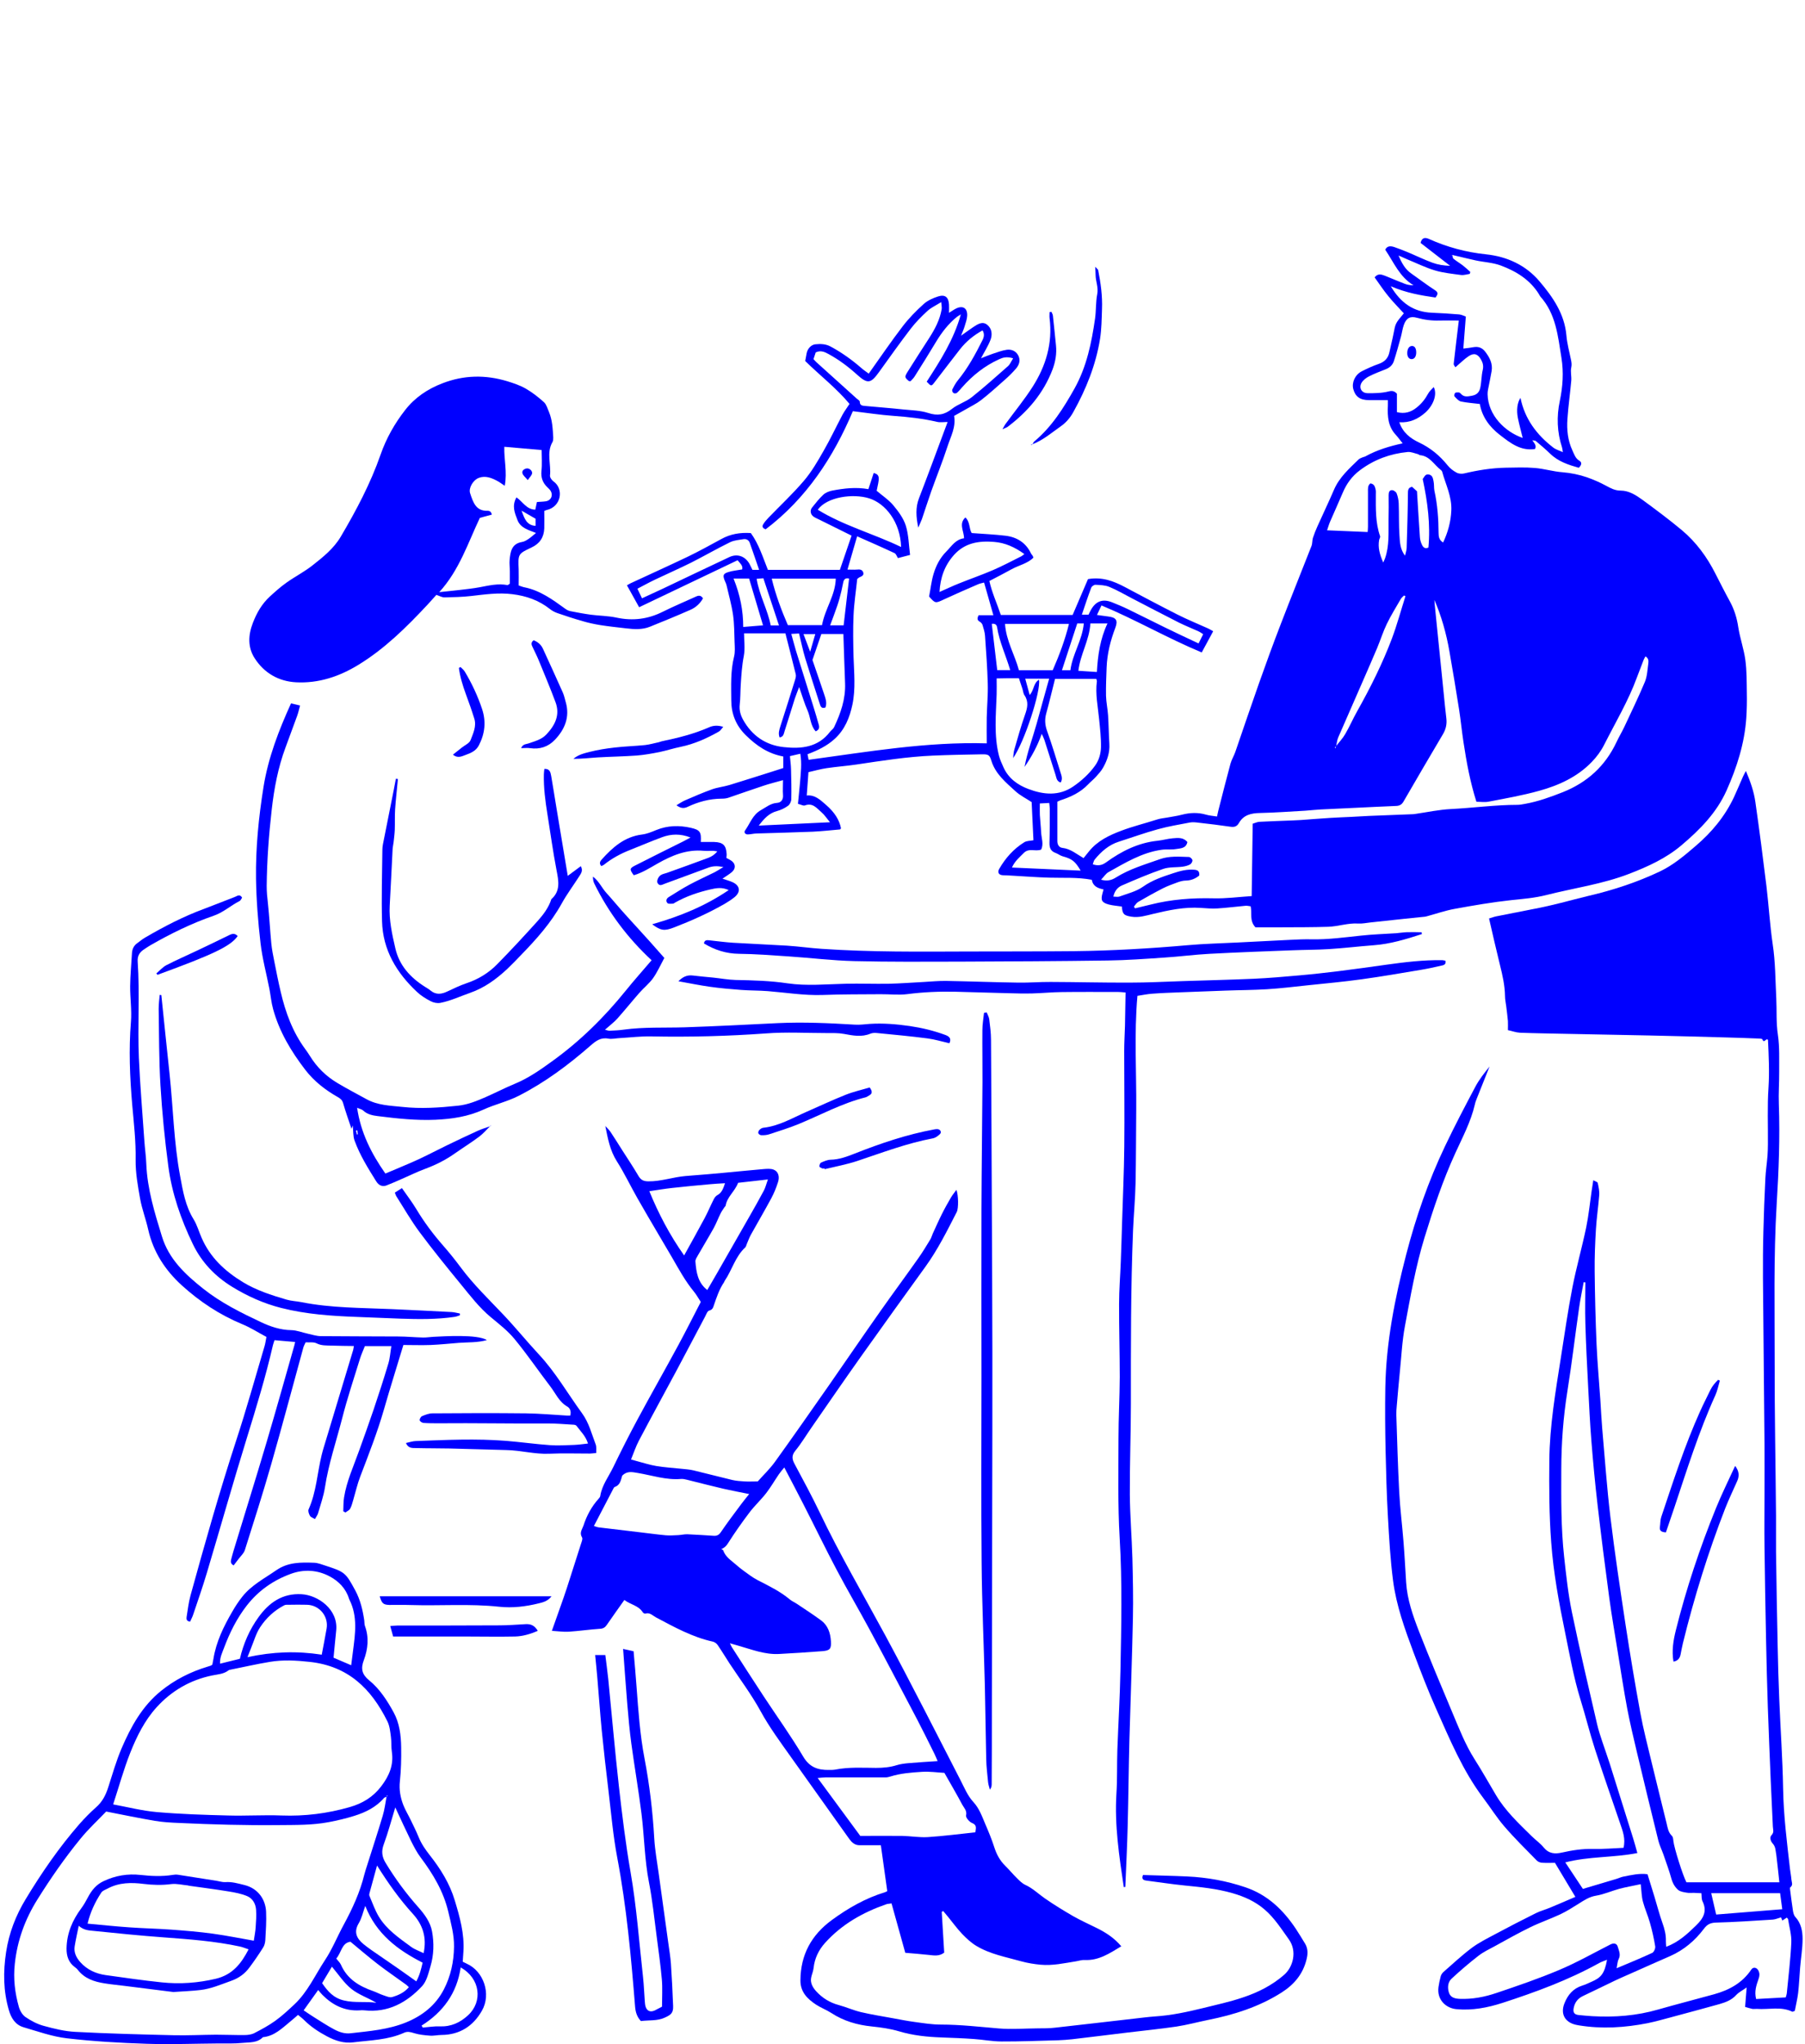 <svg width="265" height="300" viewBox="0 0 265 300" fill="none" xmlns="http://www.w3.org/2000/svg">
<g clip-path="url(#clip0_189_303)">
<path d="M224.969 64.626C225.207 65.003 225.621 65.318 225.37 65.897C223.239 66.224 221.722 65.003 220.206 63.833C218.664 62.65 217.573 61.139 217.26 59.289C216.269 59.163 215.367 59.113 214.489 58.924C214.138 58.848 213.825 58.471 213.549 58.181C213.474 58.106 213.524 57.779 213.624 57.678C213.725 57.577 213.963 57.59 214.138 57.59C214.239 57.59 214.364 57.665 214.439 57.753C214.916 58.307 215.417 58.206 216.094 58.081C216.871 57.942 217.185 57.514 217.322 56.923C217.51 56.067 217.485 55.16 217.686 54.304C217.824 53.713 217.711 53.247 217.435 52.769C216.971 51.951 216.42 51.749 215.63 52.265C214.966 52.706 214.402 53.285 213.675 53.902C213.599 53.763 213.399 53.562 213.424 53.386C213.649 51.321 213.913 49.27 214.176 47.042C213.173 47.042 212.245 47.017 211.343 47.042C210.215 47.08 209.124 46.941 208.034 46.639C207.043 46.362 206.467 46.664 206.103 47.684C205.902 48.25 205.827 48.88 205.664 49.471C205.338 50.654 205.012 51.837 204.636 53.008C204.448 53.575 204.022 53.965 203.445 54.191C202.631 54.519 201.803 54.821 201.014 55.223C200.587 55.437 200.149 55.765 199.91 56.155C199.459 56.897 199.885 57.69 200.763 57.703C201.791 57.716 202.856 57.703 203.847 57.451C204.398 57.313 204.699 57.376 205.088 57.779V60.485C206.216 60.774 207.131 60.485 207.933 59.855C208.673 59.289 209.237 58.572 209.688 57.741C209.876 57.401 210.19 57.137 210.491 56.809C211.042 57.854 210.453 59.478 209.262 60.548C208.184 61.504 206.955 62.071 205.439 61.97C205.953 63.493 207.056 64.336 208.334 64.94C210.014 65.733 211.381 66.866 212.534 68.301C212.885 68.742 213.361 69.107 213.863 69.371C214.163 69.535 214.615 69.56 214.953 69.484C216.971 69.006 219.015 68.679 221.096 68.641C222.512 68.616 223.929 68.565 225.333 68.679C226.699 68.792 228.04 69.207 229.407 69.308C230.648 69.409 231.839 69.66 232.992 70.051C233.957 70.391 234.91 70.806 235.812 71.297C236.489 71.662 237.104 72.002 237.943 72.002C239.172 72.002 240.225 72.694 241.178 73.386C243.133 74.821 245.076 76.269 246.932 77.817C249.012 79.566 250.604 81.731 251.833 84.16C252.535 85.532 253.224 86.904 253.964 88.251C254.616 89.447 255.004 90.693 255.205 92.052C255.456 93.676 256.032 95.262 256.245 96.886C256.459 98.484 256.434 100.121 256.459 101.732C256.484 102.928 256.459 104.136 256.383 105.332C256.133 109.083 255.004 112.607 253.488 116.005C252.021 119.29 249.564 121.77 246.856 124.061C244.575 125.987 241.955 127.17 239.197 128.24C235.248 129.763 231.074 130.329 227.012 131.361C225.32 131.789 223.603 131.928 221.885 132.104C219.102 132.406 216.32 132.884 213.562 133.388C212.17 133.639 210.816 134.118 209.45 134.483C209.375 134.508 209.3 134.521 209.224 134.533C208.159 134.646 207.093 134.747 206.04 134.86C204.436 135.037 202.844 135.213 201.239 135.376C200.625 135.439 200.011 135.578 199.409 135.54C197.905 135.439 196.476 135.968 194.996 136.018C192.702 136.094 190.408 136.081 188.114 136.094C186.811 136.094 185.494 136.094 184.316 136.094C183.401 135.112 183.84 134.03 183.614 133.01C183.363 132.985 183.1 132.909 182.849 132.935C181.471 133.06 180.104 133.237 178.725 133.325C177.936 133.375 177.121 133.3 176.331 133.249C173.924 133.073 171.592 133.577 169.273 134.13C168.22 134.382 167.205 134.709 166.102 134.533C164.986 134.357 164.786 134.143 164.71 133.048C164.059 132.947 163.407 132.909 162.78 132.746C161.727 132.456 161.577 132.104 161.877 131.047C161.915 130.896 161.953 130.744 162.015 130.531C161.188 130.367 160.448 130.077 160.298 129.121C158.179 128.718 156.111 128.869 154.043 128.806C152.175 128.756 150.307 128.605 148.439 128.504C148.063 128.479 147.687 128.454 147.311 128.454C146.672 128.454 146.383 128.076 146.697 127.522C147.612 125.936 148.815 124.577 150.382 123.608C150.733 123.394 151.235 123.406 151.724 123.318C151.636 121.455 151.548 119.58 151.46 117.717C150.645 117.176 149.755 116.748 149.066 116.106C147.662 114.822 146.145 113.589 145.543 111.638C145.28 110.782 145.117 110.681 144.077 110.706C141.695 110.744 139.313 110.794 136.932 110.895C133.171 111.059 129.448 111.65 125.725 112.204C124.283 112.418 122.829 112.519 121.387 112.733C120.522 112.859 119.67 113.098 118.692 113.324C118.604 114.457 118.529 115.565 118.442 116.748C119.645 116.622 120.435 117.402 121.224 118.082C122.566 119.228 123.255 120.398 123.468 121.569C123.418 121.619 123.368 121.72 123.318 121.732C121.989 121.846 120.66 121.997 119.332 122.06C116.574 122.173 113.803 122.236 111.045 122.324C110.632 122.336 110.206 122.45 109.792 122.462C109.391 122.462 109.178 122.16 109.403 121.858C110.13 120.839 110.506 119.567 111.71 118.9C112.475 118.472 113.139 117.893 114.092 117.83C114.656 117.793 115.019 117.365 114.957 116.685C114.906 116.005 114.957 115.313 114.957 114.495C113.954 114.784 112.989 115.011 112.061 115.326C110.343 115.892 108.651 116.496 106.946 117.075C106.62 117.188 106.269 117.214 105.918 117.214C104.163 117.226 102.509 117.679 100.942 118.422C100.378 118.686 99.914 118.623 99.312 118.183C99.776 117.918 100.165 117.629 100.591 117.453C101.894 116.886 103.211 116.32 104.54 115.842C105.354 115.552 106.244 115.464 107.084 115.212C109.215 114.57 111.334 113.878 113.465 113.211C113.966 113.047 114.468 112.896 114.994 112.72V111.021C112.763 110.618 111.045 109.435 109.479 107.887C108.037 106.464 107.373 104.765 107.36 102.814C107.347 100.662 107.235 98.497 107.774 96.357C107.937 95.703 107.874 94.973 107.849 94.28C107.799 92.934 107.811 91.574 107.623 90.253C107.41 88.78 106.996 87.32 106.658 85.86C106.595 85.595 106.445 85.356 106.357 85.105C106.119 84.438 106.182 84.198 106.884 83.972C107.536 83.758 108.225 83.707 108.965 83.569C109.102 83.002 108.651 82.675 108.288 82.222C103.474 84.513 98.71 86.791 93.834 89.12C93.257 88.088 92.706 87.106 92.041 85.897C92.179 85.822 92.367 85.709 92.568 85.608C95.351 84.312 98.146 83.053 100.917 81.731C102.609 80.913 104.264 80.007 105.918 79.101C107.247 78.371 108.651 78.131 110.231 78.232C111.396 79.831 111.986 81.744 112.738 83.632H123.305C123.882 81.958 124.446 80.296 125.023 78.61C123.33 77.779 121.789 77.011 120.247 76.243C119.971 76.105 119.683 75.992 119.432 75.816C118.993 75.501 118.88 74.922 119.219 74.494C119.745 73.839 120.272 73.16 120.886 72.593C121.237 72.278 121.763 72.077 122.24 71.989C123.945 71.674 125.649 71.46 127.492 71.788C127.755 70.995 128.006 70.202 128.269 69.421C129.297 69.66 129.072 70.29 128.708 72.027C129.523 72.732 130.438 73.323 131.115 74.116C131.867 75.022 132.632 76.029 132.983 77.137C133.409 78.496 133.422 79.994 133.61 81.442C132.908 81.631 132.331 81.782 131.83 81.907C131.667 81.668 131.566 81.291 131.328 81.177C129.536 80.334 127.705 79.541 125.838 78.71C125.349 80.397 124.897 81.933 124.421 83.594C124.922 83.594 125.374 83.632 125.8 83.594C126.226 83.544 126.602 83.582 126.74 84.022C126.878 84.475 126.464 84.588 126.151 84.74C126.088 84.765 126.038 84.828 125.85 84.979C125.675 86.691 125.386 88.516 125.311 90.353C125.223 92.355 125.261 94.368 125.311 96.37C125.386 98.724 125.637 101.09 125.148 103.406C124.747 105.306 124.032 107.094 122.528 108.453C121.412 109.473 120.084 110.115 118.554 110.694C118.604 110.971 118.667 111.273 118.717 111.512C127.442 110.329 136.029 108.843 144.867 109.095C144.867 107.736 144.841 106.515 144.867 105.294C144.904 103.632 145.067 101.971 145.017 100.322C144.954 97.981 144.779 95.64 144.616 93.299C144.578 92.77 144.403 92.241 144.252 91.725C144.19 91.536 144.027 91.348 143.851 91.247C143.438 91.02 143.45 90.743 143.676 90.29H145.844C145.368 88.629 144.942 87.106 144.478 85.495C144.227 85.57 143.889 85.621 143.6 85.746C141.946 86.464 140.291 87.181 138.661 87.937C137.32 88.566 137.333 88.591 136.405 87.546C136.631 86.388 136.743 85.281 137.057 84.236C137.42 83.015 138.01 81.87 138.925 80.951C139.702 80.171 140.291 79.151 141.532 79C141.532 77.918 140.717 76.885 141.733 75.941C142.447 76.608 142.259 77.628 142.66 78.232C144.365 78.358 145.995 78.433 147.612 78.622C149.304 78.824 150.633 79.654 151.385 81.266C151.435 81.366 151.536 81.442 151.598 81.543C151.636 81.605 151.661 81.681 151.724 81.845C150.846 82.713 149.592 82.952 148.54 83.531C147.499 84.11 146.434 84.651 145.255 85.268C145.619 86.955 146.371 88.553 146.935 90.253H157.477C158.23 88.503 158.994 86.716 159.734 84.991C161.802 84.639 163.457 85.268 165.087 86.124C167.669 87.496 170.251 88.868 172.859 90.19C174.325 90.932 175.855 91.549 177.359 92.229C177.622 92.355 177.873 92.506 178.111 92.644C177.547 93.701 177.008 94.671 176.431 95.753C171.43 93.676 166.754 90.957 161.714 88.855C161.539 89.233 161.326 89.674 161.05 90.253C161.677 90.341 162.178 90.416 162.705 90.479C163.883 90.618 164.159 91.046 163.745 92.141C163.031 94.016 162.542 95.954 162.467 97.968C162.416 99.353 162.354 100.725 162.379 102.109C162.404 103.066 162.617 104.023 162.68 104.979C162.767 106.364 162.78 107.748 162.868 109.133C162.955 110.417 162.567 111.575 161.953 112.657C161.677 113.148 161.288 113.576 160.9 114.004C160.536 114.407 160.11 114.734 159.746 115.124C158.618 116.307 157.202 116.962 155.685 117.453C155.547 117.503 155.409 117.579 155.234 117.654C155.234 119.593 155.234 121.506 155.234 123.432C155.234 123.973 155.472 124.376 155.986 124.438C157.189 124.577 158.067 125.357 159.082 125.936C159.358 125.596 159.608 125.269 159.872 124.955C161.125 123.406 162.805 122.601 164.648 121.909C166.378 121.254 168.17 120.826 169.913 120.26C170.389 120.109 170.891 120.071 171.379 119.983C172.094 119.844 172.821 119.756 173.523 119.567C174.701 119.265 175.867 119.215 177.045 119.555C177.547 119.706 178.086 119.731 178.675 119.832C178.75 119.492 178.8 119.24 178.863 118.988C179.452 116.685 180.029 114.369 180.656 112.066C180.819 111.474 181.157 110.945 181.358 110.366C182.511 107.018 183.639 103.67 184.818 100.335C185.858 97.389 186.924 94.469 188.052 91.549C189.518 87.735 191.048 83.947 192.539 80.145C192.69 79.78 192.64 79.327 192.753 78.95C192.941 78.371 193.166 77.804 193.417 77.25C194.219 75.45 195.072 73.688 195.849 71.876C196.639 70.038 198.093 68.767 199.472 67.42C199.635 67.269 199.873 67.206 200.086 67.105C200.186 67.055 200.324 67.055 200.412 67.005C202.167 66.023 204.072 65.469 205.928 65.066C205.564 64.626 205.276 64.198 204.925 63.82C203.796 62.612 203.684 61.127 203.759 59.591C203.771 59.327 203.759 59.062 203.759 58.722C202.806 58.722 201.904 58.722 201.001 58.722C199.672 58.722 198.983 58.219 198.682 57.099C198.431 56.142 198.933 55.009 199.923 54.493C200.738 54.078 201.578 53.7 202.443 53.398C203.295 53.096 203.796 52.568 203.985 51.699C204.173 50.793 204.411 49.899 204.586 48.993C204.875 47.47 204.849 47.47 206.103 45.985C205.338 45.141 204.524 44.336 203.809 43.442C203.107 42.586 202.493 41.655 201.816 40.711C202.28 40.094 202.819 40.27 203.37 40.484C204.336 40.874 205.288 41.29 206.253 41.655C206.642 41.806 207.056 41.869 207.532 41.869C205.476 40.648 204.636 38.508 203.37 36.645C203.671 36.041 204.198 36.091 204.724 36.267C205.376 36.494 206.028 36.746 206.667 37.01C207.871 37.514 209.049 38.093 210.277 38.546C211.092 38.848 211.97 38.986 212.897 39.011C211.443 37.879 209.989 36.758 208.56 35.651C208.761 34.795 209.3 34.858 209.763 35.059C212.446 36.267 215.241 37.023 218.162 37.325C221.271 37.652 224.004 38.911 226.022 41.29C227.965 43.581 229.695 46.047 229.971 49.232C230.071 50.44 230.41 51.636 230.648 52.832C230.723 53.197 230.773 53.524 230.685 53.927C230.547 54.544 230.736 55.223 230.685 55.853C230.522 57.728 230.247 59.604 230.121 61.492C230.008 63.078 230.171 64.651 230.861 66.124C231.112 66.665 231.287 67.269 231.876 67.621C232.29 67.861 232.202 68.263 231.788 68.653C230.284 68.226 228.767 67.747 227.564 66.564C226.9 65.922 226.198 65.331 225.483 64.726C225.37 64.638 225.17 64.663 225.007 64.626C225.007 64.601 224.969 64.575 224.969 64.538C224.969 64.513 224.994 64.487 225.007 64.462C225.007 64.513 224.982 64.563 224.982 64.613L224.969 64.626ZM196.15 109.498C196.614 108.906 197.14 108.365 197.504 107.723C198.143 106.628 198.644 105.458 199.271 104.35C201.202 100.914 202.957 97.402 204.348 93.727C205.113 91.688 205.677 89.573 206.341 87.496C206.266 87.458 206.203 87.421 206.128 87.395C205.965 87.572 205.752 87.723 205.639 87.937C204.95 89.132 204.21 90.316 203.608 91.562C203.057 92.694 202.681 93.915 202.192 95.086C201.49 96.747 200.763 98.409 200.036 100.07C198.845 102.789 197.654 105.495 196.476 108.214C196.3 108.617 196.263 109.095 196.162 109.536C196.1 109.586 196.024 109.636 195.962 109.699C195.999 109.737 196.037 109.775 196.075 109.813C196.1 109.712 196.125 109.624 196.15 109.523V109.498ZM229.469 66.312C229.469 66.312 229.507 66.338 229.52 66.35C229.494 66.35 229.469 66.35 229.444 66.338C229.407 66.111 229.394 65.884 229.332 65.67C228.592 63.417 228.517 61.114 229.006 58.823C229.444 56.721 229.582 54.644 229.244 52.53C228.73 49.333 228.441 46.073 226.135 43.505C226.06 43.417 226.022 43.304 225.959 43.203C224.643 41.063 222.612 39.817 220.356 38.974C219.19 38.533 217.887 38.483 216.645 38.218C215.492 37.967 214.351 37.677 213.198 37.413C213.11 37.413 213.023 37.438 212.935 37.451C213.023 37.451 213.123 37.425 213.211 37.425C213.273 37.614 213.273 37.879 213.399 37.979C213.85 38.344 214.351 38.634 214.803 38.986C215.179 39.276 215.517 39.603 215.868 39.918C215.843 40.006 215.806 40.106 215.781 40.195C215.354 40.258 214.916 40.409 214.502 40.358C213.223 40.182 211.907 40.056 210.679 39.691C209.287 39.276 207.971 38.621 206.617 38.068C206.253 37.916 205.89 37.753 205.326 37.501C205.827 38.672 206.316 39.528 207.169 40.119C208.334 40.937 209.463 41.806 210.653 42.574C211.18 42.913 211.13 43.165 210.754 43.669C208.61 43.354 206.442 42.989 204.185 42.007C205.664 44.499 207.557 45.783 210.215 45.897C211.556 45.947 212.897 46.035 214.239 46.148C214.615 46.186 214.978 46.387 215.204 46.463C215.079 48.137 214.966 49.61 214.84 51.158C215.417 51.082 215.868 51.044 216.307 50.956C217.022 50.818 217.598 51.032 218.037 51.598C218.689 52.442 219.178 53.348 218.99 54.468C218.839 55.374 218.639 56.268 218.463 57.174C218.426 57.401 218.388 57.627 218.4 57.867C218.463 60.938 220.958 63.38 223.553 64.273C223.314 63.291 223.051 62.335 222.851 61.366C222.612 60.17 222.763 59.075 223.227 58.395C223.866 61.504 225.621 63.82 228.04 65.683C228.441 65.998 228.981 66.136 229.457 66.363L229.469 66.312ZM210.528 87.811L210.503 87.836C210.528 87.836 210.553 87.836 210.566 87.836C210.628 88.516 210.679 89.208 210.754 89.888C211.155 93.802 211.556 97.717 211.945 101.644C212.07 102.915 212.195 104.186 212.346 105.445C212.446 106.288 212.271 107.043 211.832 107.773C209.889 111.059 207.958 114.344 206.053 117.642C205.777 118.107 205.451 118.271 204.937 118.284C202.944 118.359 200.938 118.472 198.945 118.56C197.253 118.636 195.561 118.711 193.868 118.8C193.141 118.837 192.414 118.925 191.687 118.976C189.456 119.102 187.237 119.265 185.006 119.316C183.702 119.341 182.574 119.58 181.884 120.801C181.583 121.317 181.195 121.418 180.631 121.33C179.076 121.103 177.522 120.914 175.955 120.738C175.541 120.688 175.102 120.637 174.689 120.713C173.109 121.015 171.517 121.279 169.975 121.707C168.057 122.236 166.177 122.915 164.284 123.52C162.793 123.985 161.689 124.967 160.724 126.138C160.574 126.314 160.536 126.591 160.436 126.843C161.2 127.107 161.79 126.994 162.366 126.578C164.635 124.929 167.08 123.696 169.913 123.394C170.677 123.318 171.417 123.092 172.182 123.029C172.934 122.966 173.736 122.865 174.325 123.583C174.125 124.552 173.272 124.501 172.608 124.615C171.931 124.728 171.216 124.615 170.54 124.715C167.656 125.118 165.212 126.616 162.73 128.001C162.366 128.202 162.116 128.617 161.652 129.108C162.63 129.373 163.281 129.133 163.833 128.781C165.851 127.522 168.108 126.868 170.314 126.087C171.693 125.596 173.134 125.735 174.551 125.773C174.739 125.773 175.04 126.062 175.065 126.251C175.09 126.44 174.902 126.767 174.714 126.868C174.388 127.044 173.999 127.145 173.623 127.195C172.671 127.321 171.655 127.22 170.778 127.522C168.709 128.227 166.691 129.096 164.685 129.964C164.084 130.228 163.62 130.782 163.457 131.588C163.808 131.588 164.096 131.663 164.322 131.588C165.513 131.147 166.816 130.845 167.819 130.128C169.186 129.159 170.69 128.668 172.219 128.164C173.235 127.824 174.275 127.547 175.378 127.648C175.942 127.698 176.118 127.95 176.068 128.491C175.504 128.957 174.864 129.221 174.1 129.234C173.686 129.234 173.26 129.36 172.871 129.498C172.144 129.763 171.417 130.027 170.74 130.367C169.512 130.996 168.308 131.663 167.117 132.356C166.854 132.507 166.691 132.809 166.478 133.048L166.628 133.312C167.393 133.123 168.158 132.947 168.922 132.758C171.956 131.991 175.027 131.764 178.149 131.84C179.966 131.89 181.809 131.638 183.765 131.512C183.815 127.912 183.865 124.426 183.915 120.889C184.291 120.776 184.567 120.637 184.868 120.612C186.485 120.524 188.089 120.474 189.706 120.411C190.133 120.398 190.546 120.373 190.973 120.348C192.427 120.247 193.881 120.121 195.347 120.033C196.388 119.97 197.428 119.932 198.456 119.882C199.296 119.844 200.149 119.781 200.989 119.744C203.145 119.655 205.288 119.58 207.444 119.492C207.557 119.492 207.67 119.467 207.783 119.454C209.525 119.202 211.268 118.825 213.023 118.737C216.282 118.573 219.529 118.12 222.788 118.12C223.164 118.12 223.553 118.032 223.929 117.969C225.834 117.629 227.627 116.974 229.419 116.27C233.03 114.835 235.675 112.431 237.329 108.906C237.668 108.176 238.094 107.471 238.445 106.741C239.473 104.539 240.538 102.349 241.479 100.108C241.83 99.277 241.867 98.308 241.993 97.389C242.043 97.024 242.055 96.609 241.579 96.332C241.479 96.508 241.391 96.659 241.316 96.823C240.977 97.691 240.651 98.547 240.325 99.416C239.059 102.877 237.166 106.036 235.512 109.309C235.048 110.228 234.408 111.096 233.694 111.826C231.575 114.029 228.855 115.263 225.985 116.056C223.553 116.735 221.045 117.176 218.551 117.654C217.974 117.767 217.347 117.667 216.758 117.667C215.831 114.734 215.304 111.852 214.865 108.944C214.615 107.346 214.464 105.722 214.214 104.123C213.775 101.304 213.298 98.484 212.81 95.677C212.346 92.971 211.606 90.328 210.491 87.823L210.528 87.811ZM148.74 111.31C148.79 110.895 148.79 110.454 148.903 110.064C149.404 108.327 149.893 106.578 150.495 104.866C150.846 103.872 151.047 102.978 150.407 102.034C150.219 101.757 150.207 101.379 150.094 101.052C149.931 100.549 149.768 100.058 149.592 99.542C148.966 99.542 148.427 99.542 147.888 99.542C147.374 99.542 146.847 99.554 146.321 99.567C146.321 100.461 146.346 101.178 146.321 101.908C146.22 104.916 145.907 107.925 146.659 110.895C146.81 111.487 147.073 112.04 147.324 112.607C148.051 114.231 149.404 115.2 150.971 115.791C153.203 116.635 155.472 116.874 157.603 115.401C158.819 114.558 159.897 113.576 160.762 112.38C161.351 111.575 161.614 110.606 161.639 109.662C161.664 108.277 161.501 106.892 161.363 105.52C161.188 103.683 160.787 101.858 161.038 99.995C161.05 99.894 160.987 99.781 160.95 99.63H154.895C154.456 101.342 154.068 103.028 153.604 104.702C153.353 105.596 153.416 106.402 153.729 107.283C154.456 109.309 155.071 111.386 155.722 113.438C155.873 113.891 156.023 114.356 155.722 114.847C155.108 114.659 155.108 114.13 154.97 113.727C154.406 112.003 153.88 110.266 153.316 108.541C153.215 108.252 153.065 107.975 152.94 107.698C152.313 109.498 151.448 111.059 150.42 112.556C150.821 110.354 151.623 108.277 152.212 106.15C152.802 103.985 153.416 101.807 154.03 99.605H150.52C150.746 100.435 150.946 101.165 151.172 101.996C151.836 101.279 151.698 100.259 152.538 99.756C152.839 101.392 150.42 108.906 148.715 111.298L148.74 111.31ZM123.819 93.047H120.585C120.146 94.318 119.745 95.514 119.281 96.861C119.808 98.396 120.397 100.096 120.974 101.82C121.187 102.474 121.45 103.129 121.187 103.834C120.56 104.06 120.46 103.632 120.322 103.204C119.62 101.002 118.893 98.812 118.216 96.596C117.865 95.438 117.627 94.23 117.313 92.971C117.012 92.984 116.624 93.009 116.173 93.034C116.436 93.953 116.624 94.734 116.862 95.514C117.714 98.27 118.579 101.027 119.444 103.783C119.708 104.627 119.958 105.47 120.196 106.326C120.309 106.716 120.309 107.094 119.758 107.333C118.968 106.477 119.006 105.281 118.567 104.287C118.103 103.255 117.79 102.147 117.326 100.826C117.05 101.568 116.849 102.046 116.687 102.537C116.185 104.111 115.709 105.709 115.195 107.283C115.069 107.648 115.057 108.151 114.455 108.227C114.23 107.635 114.405 107.106 114.581 106.553C115.308 104.312 116.01 102.072 116.712 99.831C116.799 99.542 116.9 99.214 116.824 98.938C116.348 96.961 115.822 94.998 115.308 92.946H109.24C109.24 94.041 109.403 95.199 109.203 96.269C108.927 97.679 108.839 99.089 108.751 100.511C108.689 101.48 108.714 102.449 108.601 103.406C108.513 104.224 108.714 104.929 109.09 105.621C110.406 107.987 112.437 109.372 115.082 109.649C117.627 109.926 120.096 109.699 121.851 107.408C122.039 107.169 122.328 106.993 122.453 106.729C123.418 104.69 124.158 102.6 124.07 100.284C123.97 97.868 123.907 95.463 123.819 93.022V93.047ZM208.034 72.115C208.184 74.456 208.309 76.646 208.46 78.836C208.485 79.214 208.598 79.604 208.761 79.944C208.924 80.296 209.187 80.611 209.713 80.359C210.027 76.973 209.588 73.638 208.873 70.302C209.124 70.013 209.224 69.509 209.814 69.648C210.34 69.774 210.378 70.24 210.465 70.63C210.566 71.083 210.503 71.561 210.591 72.014C211.042 74.053 211.192 76.13 211.205 78.219C211.205 78.761 211.28 79.264 211.869 79.617C212.584 78.106 212.998 76.583 213.073 74.934C213.173 72.883 212.245 71.108 211.732 69.233C211.706 69.132 211.606 69.031 211.518 68.956C210.528 68.2 209.914 66.929 208.485 66.803C208.385 66.803 208.284 66.677 208.184 66.652C207.67 66.526 207.144 66.287 206.655 66.338C204.097 66.589 201.778 67.433 199.685 68.993C198.481 69.887 197.692 70.995 197.128 72.329C196.526 73.751 195.887 75.148 195.272 76.571C195.097 76.973 194.984 77.401 194.834 77.829C196.902 77.918 198.807 77.993 200.788 78.081C200.813 77.817 200.838 77.552 200.838 77.288C200.838 75.589 200.838 73.89 200.838 72.19C200.838 71.75 200.775 71.272 201.189 70.944C201.778 71.02 201.866 71.46 201.966 71.863C202.016 72.077 201.991 72.329 201.991 72.555C201.991 74.62 201.916 76.697 202.618 78.698C202.668 78.836 202.518 79.05 202.48 79.227C202.28 80.347 202.555 81.366 203.082 82.562C203.22 82.235 203.283 82.109 203.333 81.97C203.997 80.108 203.834 78.169 203.859 76.243C203.872 75.048 203.897 73.852 203.872 72.656C203.872 72.241 203.985 71.913 204.398 71.939C204.636 71.951 204.975 72.203 205.05 72.417C205.226 72.87 205.326 73.374 205.351 73.865C205.414 75.45 205.351 77.036 205.464 78.61C205.526 79.579 205.551 80.599 206.279 81.555C206.379 81.102 206.504 80.775 206.517 80.435C206.604 77.729 206.68 75.035 206.705 72.329C206.705 71.788 206.843 71.536 207.319 71.448C207.62 71.725 207.896 71.989 208.034 72.102V72.115ZM156.938 91.562H147.549C147.725 94.079 148.991 96.106 149.592 98.359H154.557C155.522 96.143 156.374 93.878 156.938 91.562ZM122.691 84.928H113.302C113.891 87.358 114.744 89.611 115.671 91.75H120.685C121.112 89.359 122.641 87.383 122.704 84.928H122.691ZM132.293 80.271C132.193 76.634 129.999 73.877 127.592 73.135C125.248 72.404 121.425 72.908 120.059 74.808C123.869 77.15 128.194 78.308 132.281 80.271H132.293ZM150.395 81.316C149.016 80.322 147.587 79.654 145.932 79.529C143.701 79.352 141.67 79.654 140.053 81.454C138.661 83.015 138.047 84.815 137.934 86.879C138.95 86.439 139.877 85.986 140.843 85.608C142.472 84.954 144.14 84.374 145.757 83.682C147.161 83.078 148.527 82.348 149.893 81.668C150.056 81.593 150.194 81.454 150.395 81.316ZM94.248 87.811C95.313 87.32 96.254 86.892 97.194 86.451C100.491 84.891 103.775 83.305 107.084 81.757C108.25 81.215 109.391 81.631 110.018 82.726C110.181 83.028 110.318 83.342 110.469 83.632H111.447C110.983 82.285 110.544 80.976 110.08 79.68C109.93 79.264 109.579 79.063 109.165 79.126C108.501 79.239 107.774 79.289 107.185 79.579C105.254 80.523 103.386 81.605 101.468 82.575C99.726 83.443 97.933 84.224 96.166 85.067C95.313 85.47 94.486 85.935 93.583 86.401C93.834 86.917 94.022 87.32 94.248 87.798V87.811ZM159.809 90.215C159.922 89.988 160.01 89.787 160.122 89.585C160.849 88.226 161.877 87.836 163.281 88.402C164.021 88.704 164.773 89.007 165.5 89.359C167.406 90.278 169.286 91.234 171.191 92.166C172.771 92.934 174.35 93.676 175.967 94.431C176.218 93.928 176.419 93.525 176.644 93.072C176.369 92.908 176.168 92.745 175.93 92.644C174.99 92.216 174.024 91.838 173.109 91.385C170.778 90.202 168.459 88.994 166.14 87.786C165.049 87.219 163.983 86.59 162.843 86.124C162.228 85.872 161.501 85.86 160.824 85.822C160.624 85.822 160.285 86.049 160.21 86.25C159.721 87.534 159.295 88.843 158.831 90.215H159.809ZM111.384 121.166C114.982 121.002 118.279 120.839 121.851 120.675C121.325 120.033 121.036 119.58 120.635 119.24C119.933 118.636 119.332 117.767 118.166 118.208C117.94 118.296 117.602 118.082 117.15 117.969C117.251 116.874 117.376 115.816 117.464 114.759C117.564 113.425 117.74 112.091 117.501 110.618C116.95 110.744 116.486 110.857 115.972 110.971C116.035 111.688 116.122 112.292 116.135 112.909C116.173 114.369 116.21 115.829 116.173 117.277C116.173 117.616 115.959 118.07 115.696 118.258C115.207 118.611 114.631 118.888 114.054 119.039C112.938 119.341 112.236 120.071 111.396 121.166H111.384ZM152.664 117.918C152.664 118.548 152.639 119.089 152.664 119.618C152.714 120.461 152.814 121.304 152.852 122.148C152.889 123.004 153.265 123.872 152.852 124.69C151.974 125.017 151.059 124.401 150.294 125.194C149.693 125.81 149.016 126.339 148.565 127.321C152.012 127.472 155.309 127.623 158.656 127.774C157.841 126.389 157.39 126.05 156.011 125.672C155.647 125.571 155.334 125.307 154.983 125.181C154.231 124.917 154.055 124.388 154.08 123.646C154.13 121.984 154.118 120.323 154.118 118.661C154.118 118.409 154.068 118.145 154.043 117.843C153.591 117.868 153.215 117.881 152.651 117.918H152.664ZM160.085 91.499C159.934 93.966 158.606 96.017 158.317 98.447C159.27 98.51 160.11 98.56 161.038 98.623C161.175 96.143 161.526 93.752 162.592 91.499H160.085ZM107.698 84.916C108.664 87.307 109.115 89.611 109.115 92.015C110.155 91.927 111.045 91.864 112.023 91.776C111.321 89.422 110.657 87.194 109.98 84.916H107.698ZM124.659 84.916C124.271 84.802 123.932 84.916 123.819 85.382C123.706 85.835 123.644 86.288 123.531 86.741C123.355 87.446 123.18 88.151 122.942 88.843C122.616 89.812 122.252 90.756 121.876 91.776H123.857C124.12 89.472 124.383 87.232 124.659 84.916ZM148.314 98.346C147.675 96.181 146.722 94.205 146.383 92.04C146.308 91.587 145.957 91.499 145.606 91.562C145.882 93.878 146.145 96.118 146.408 98.346H148.326H148.314ZM158.154 91.499C157.402 93.79 156.663 96.043 155.91 98.359H157.151C157.452 95.992 158.894 93.966 159.12 91.499H158.154ZM114.367 91.788C113.578 89.397 112.826 87.156 112.073 84.865C111.798 84.891 111.497 84.916 111.083 84.954C111.484 87.37 112.7 89.46 113.151 91.788H114.367ZM117.965 93.059C118.266 93.865 118.554 94.633 118.943 95.652C119.231 94.645 119.444 93.903 119.695 93.059H117.965Z" fill="#0000FF"/>
<path d="M247.571 276.249H261.235C261.109 275.078 261.009 274.071 260.884 273.052C260.821 272.473 260.758 271.906 260.646 271.34C260.595 271.075 260.458 270.773 260.282 270.585C259.906 270.194 259.793 269.628 260.081 269.338C260.508 268.898 260.295 268.495 260.282 268.067C260.182 265.827 260.069 263.599 259.969 261.358C259.818 257.733 259.668 254.108 259.542 250.496C259.43 247.148 259.342 243.8 259.279 240.452C259.191 235.971 259.104 231.502 259.054 227.021C259.016 224.416 259.054 221.81 259.054 219.205C259.054 216.776 259.066 214.346 259.054 211.917C258.991 203.799 258.891 195.68 258.828 187.562C258.815 185.283 258.828 183.005 258.891 180.727C258.953 178.147 259.054 175.566 259.179 172.986C259.229 171.878 259.405 170.771 259.492 169.663C259.542 169.084 259.542 168.505 259.555 167.926C259.58 165.144 259.455 162.35 259.643 159.581C259.793 157.227 259.668 154.899 259.567 152.62C259.267 152.268 259.003 153.237 258.74 152.532C258.703 152.444 258.389 152.419 258.201 152.419C256.584 152.356 254.979 152.293 253.362 152.255C249.589 152.155 245.828 152.041 242.055 151.966C238.019 151.878 233.982 151.815 229.946 151.727C227.677 151.676 225.42 151.651 223.152 151.563C222.587 151.538 222.036 151.324 221.384 151.186C221.384 150.732 221.409 150.292 221.384 149.851C221.321 149.121 221.221 148.404 221.133 147.674C221.071 147.183 220.958 146.679 220.958 146.189C220.933 144.628 220.594 143.143 220.218 141.632C219.667 139.392 219.153 137.151 218.614 134.797C219.04 134.672 219.353 134.546 219.679 134.483C221.873 134.042 224.067 133.627 226.248 133.186C227.226 132.985 228.191 132.746 229.169 132.507C230.472 132.179 231.776 131.827 233.08 131.512C236.728 130.669 240.275 129.511 243.66 127.912C245.628 126.981 247.283 125.584 248.925 124.174C251.307 122.148 253.262 119.794 254.591 116.949C255.042 115.968 255.456 114.973 255.895 113.979C255.995 113.752 256.12 113.526 256.321 113.148C256.998 114.721 257.499 116.182 257.712 117.692C258.301 121.808 258.84 125.936 259.342 130.065C259.68 132.897 259.843 135.741 260.257 138.561C260.658 141.204 260.646 143.86 260.783 146.516C260.871 148.303 260.746 150.09 261.022 151.89C261.285 153.678 261.197 155.515 261.21 157.328C261.222 158.901 261.097 160.475 261.16 162.048C261.335 166.919 261.147 171.79 260.846 176.636C260.37 184.478 260.558 192.319 260.545 200.161C260.533 207.6 260.683 215.051 260.746 222.49C260.758 224.227 260.733 225.964 260.746 227.701C260.809 232.283 260.884 236.852 260.984 241.433C261.034 244.089 261.109 246.758 261.222 249.413C261.398 253.768 261.711 258.111 261.786 262.466C261.849 266.456 262.35 270.383 262.802 274.335C262.864 274.826 262.965 275.33 263.002 275.821C263.027 276.211 263.303 276.639 262.839 276.991C262.752 277.054 262.814 277.356 262.839 277.545C262.965 278.502 263.077 279.446 263.228 280.402C263.278 280.73 263.366 281.107 263.579 281.334C264.431 282.253 264.644 283.411 264.644 284.556C264.644 285.978 264.394 287.388 264.281 288.81C264.181 290.044 264.13 291.277 263.993 292.498C263.88 293.404 263.654 294.298 263.504 295.116C263.278 295.192 263.19 295.267 263.14 295.242C261.46 294.424 259.668 294.965 257.938 294.827C257.712 294.814 257.474 294.865 257.248 294.827C256.885 294.751 256.534 294.625 256.208 294.537C256.283 293.581 256.346 292.75 256.434 291.68C255.819 292.121 255.293 292.372 254.917 292.775C254.24 293.53 253.362 293.858 252.447 294.122C250.153 294.764 247.847 295.381 245.553 295.997C244.324 296.325 243.108 296.677 241.867 296.929C238.533 297.583 235.173 297.797 231.789 297.243C231.638 297.218 231.488 297.193 231.337 297.155C229.733 296.778 229.068 295.544 229.683 294.009C230.171 292.775 230.961 291.831 232.277 291.416C232.754 291.265 233.205 291.051 233.656 290.849C235.01 290.258 235.562 289.717 235.938 287.615C235.487 287.803 235.111 287.917 234.772 288.105C230.272 290.598 225.471 292.36 220.594 293.946C218.401 294.651 216.157 295.091 213.8 294.865C212.321 294.726 210.929 293.518 211.193 291.617C211.268 291.088 211.381 290.56 211.518 290.044C211.581 289.805 211.744 289.565 211.932 289.402C213.286 288.219 214.615 286.973 216.056 285.89C217.097 285.11 218.288 284.518 219.441 283.901C221.447 282.832 223.452 281.787 225.483 280.78C226.173 280.44 226.925 280.251 227.627 279.949C228.83 279.458 230.009 278.93 231.287 278.388C230.272 276.702 229.332 275.128 228.291 273.391C227.765 273.391 227.075 273.429 226.398 273.379C226.122 273.366 225.797 273.24 225.609 273.039C223.991 271.39 222.349 269.779 220.845 268.029C219.729 266.733 218.814 265.26 217.774 263.888C214.753 259.886 212.86 255.291 210.842 250.773C209.638 248.067 208.573 245.297 207.532 242.528C206.254 239.105 205 235.643 204.524 231.993C204.122 228.909 203.947 225.8 203.771 222.691C203.583 219.394 203.496 216.096 203.42 212.798C203.358 209.765 203.333 206.719 203.383 203.685C203.496 197.014 204.787 190.519 206.454 184.1C207.871 178.65 209.713 173.326 212.145 168.228C213.549 165.27 215.079 162.363 216.608 159.48C217.172 158.423 217.924 157.466 218.689 156.522C218.062 158.083 217.435 159.644 216.821 161.205C216.708 161.494 216.595 161.784 216.533 162.086C215.944 164.628 214.715 166.919 213.65 169.26C211.819 173.263 210.428 177.429 209.137 181.633C207.833 185.888 207.081 190.255 206.266 194.61C205.84 196.876 205.74 199.204 205.501 201.508C205.338 203.119 205.201 204.743 205.063 206.354C205.025 206.782 204.987 207.21 205 207.625C205.125 211.414 205.226 215.202 205.426 218.978C205.552 221.408 205.865 223.837 206.053 226.254C206.216 228.255 206.316 230.256 206.442 232.258C206.605 234.762 207.432 237.103 208.322 239.407C209.889 243.397 211.544 247.349 213.211 251.301C214.201 253.643 215.116 256.034 216.495 258.199C217.598 259.923 218.589 261.711 219.642 263.473C221.02 265.789 222.976 267.614 224.869 269.477C225.446 270.043 226.135 270.522 226.636 271.138C227.389 272.057 228.279 272.12 229.332 271.881C230.836 271.541 232.34 271.315 233.895 271.352C235.386 271.39 236.891 271.252 238.357 271.189C238.683 269.854 238.244 268.747 237.868 267.639C236.627 263.989 235.349 260.364 234.158 256.689C233.381 254.285 232.779 251.817 232.027 249.401C231.036 246.191 230.46 242.893 229.783 239.608C228.88 235.228 228.065 230.823 227.74 226.367C227.439 222.364 227.426 218.349 227.464 214.334C227.514 209.236 228.379 204.214 229.169 199.179C229.708 195.756 230.197 192.319 230.861 188.908C231.438 185.963 232.265 183.068 232.879 180.123C233.243 178.348 233.418 176.548 233.681 174.748C233.744 174.295 233.819 173.842 233.92 173.213C234.22 173.389 234.546 173.464 234.571 173.615C234.697 174.207 234.835 174.824 234.785 175.415C234.659 177.064 234.409 178.713 234.308 180.362C234.183 182.439 234.095 184.528 234.12 186.605C234.158 190.154 234.246 193.704 234.396 197.253C234.521 200.023 234.772 202.792 234.96 205.548C235.048 206.895 235.111 208.242 235.223 209.589C235.612 213.969 235.913 218.349 236.439 222.717C237.079 228.028 237.881 233.327 238.683 238.626C239.335 242.893 240.05 247.148 240.827 251.39C241.265 253.781 241.88 256.135 242.444 258.489C243.171 261.522 243.936 264.543 244.675 267.576C244.838 268.243 244.913 268.91 245.465 269.439C245.628 269.603 245.653 269.943 245.678 270.194C245.791 271.226 247.082 275.305 247.583 276.223L247.571 276.249ZM249.752 277.847C249.363 277.822 249.012 277.809 248.674 277.797C248.323 277.797 247.972 277.835 247.634 277.772C247.195 277.696 246.693 277.633 246.38 277.369C245.916 276.966 245.59 276.425 245.402 275.77C245.064 274.549 244.625 273.354 244.211 272.158C243.973 271.478 243.647 270.836 243.472 270.144C242.394 265.776 241.328 261.396 240.288 257.016C239.799 254.952 239.31 252.887 238.909 250.811C238.395 248.054 237.969 245.272 237.517 242.491C237.091 239.835 236.627 237.179 236.264 234.511C235.65 229.967 235.073 225.41 234.546 220.866C234.183 217.77 233.895 214.661 233.644 211.552C233.431 208.896 233.305 206.24 233.167 203.585C233.005 200.463 232.842 197.342 232.754 194.22C232.691 192.219 232.754 190.205 232.754 188.204C232.666 188.204 232.591 188.191 232.503 188.178C232.277 189.45 232.002 190.708 231.826 191.992C231.237 196.07 230.761 200.161 230.109 204.227C229.507 208.003 229.231 211.804 229.219 215.618C229.206 219.897 229.169 224.177 229.632 228.431C229.933 231.162 230.222 233.894 230.773 236.575C231.914 242.1 233.218 247.576 234.484 253.076C234.684 253.945 234.973 254.788 235.248 255.631C235.599 256.701 235.988 257.746 236.326 258.816C237.48 262.466 238.62 266.116 239.761 269.766C239.987 270.484 240.175 271.201 240.388 271.956C236.853 272.649 233.318 272.422 229.808 273.328C230.685 274.637 231.5 275.884 232.39 277.218C234.083 276.714 235.687 276.236 237.292 275.758C237.618 275.657 237.944 275.506 238.269 275.43C239.498 275.179 240.726 274.902 241.88 275.065C242.256 276.274 242.582 277.356 242.92 278.439C243.296 279.685 243.622 280.956 244.061 282.19C244.374 283.071 244.613 283.952 244.575 284.896C244.575 285.135 244.6 285.387 244.625 285.714C246.455 285.022 247.734 283.826 249.012 282.58C250.065 281.56 250.68 280.516 249.953 279.03C249.79 278.703 249.84 278.275 249.79 277.847H249.752ZM261.473 281.397C260.997 281.535 260.633 281.699 260.257 281.724C257.474 281.9 254.691 282.089 251.896 282.164C251.106 282.19 250.63 282.441 250.178 283.045C248.862 284.795 247.232 286.18 245.214 287.073C243.309 287.904 241.416 288.747 239.523 289.591C238.721 289.943 237.906 290.296 237.104 290.673C235.537 291.416 233.995 292.196 232.428 292.926C231.663 293.279 231.224 293.845 231.049 294.651C230.899 295.343 231.112 295.67 231.814 295.733C232.465 295.796 233.117 295.859 233.769 295.897C237.054 296.085 240.288 295.834 243.459 294.915C246.192 294.135 248.95 293.43 251.683 292.674C253.876 292.058 255.794 291.026 257.111 289.062C257.399 288.621 257.938 288.735 258.176 289.238C258.364 289.641 258.339 290.006 258.176 290.447C257.863 291.34 257.537 292.259 257.825 293.379C259.304 293.304 260.746 293.216 262.175 293.14C262.25 292.851 262.313 292.712 262.325 292.561C262.563 290.069 262.877 287.577 262.99 285.085C263.04 283.952 262.689 282.806 262.513 281.661C262.501 281.573 262.388 281.51 262.325 281.434C262.087 281.585 261.887 281.724 261.673 281.862C261.586 281.661 261.536 281.522 261.473 281.371V281.397ZM240.877 276.525C239.661 276.79 238.683 276.953 237.73 277.205C236.59 277.52 235.474 278.023 234.321 278.212C233.318 278.376 232.566 278.892 231.764 279.395C230.886 279.949 230.009 280.503 229.081 280.943C227.627 281.623 226.085 282.152 224.643 282.857C222.888 283.713 221.171 284.682 219.454 285.626C218.639 286.066 217.786 286.469 217.072 287.023C215.705 288.08 214.389 289.213 213.123 290.384C212.546 290.912 212.496 291.718 212.722 292.435C212.948 293.153 213.562 293.316 214.289 293.354C216.169 293.43 217.974 293.077 219.717 292.486C222.813 291.441 225.909 290.384 228.918 289.112C231.488 288.03 233.932 286.645 236.427 285.374C236.916 285.122 237.379 285.198 237.517 285.726C237.68 286.293 237.981 286.872 237.643 287.514C237.48 287.828 237.467 288.231 237.342 288.861C239.235 288.068 240.927 287.375 242.569 286.608C242.82 286.494 243.058 285.953 243.008 285.651C242.82 284.48 242.557 283.322 242.231 282.177C241.942 281.132 241.479 280.125 241.203 279.081C241.002 278.325 241.002 277.52 240.877 276.513V276.525ZM251.958 280.981C255.193 280.717 258.377 280.465 261.661 280.201C261.548 279.383 261.46 278.628 261.348 277.847H251.231C251.482 278.904 251.708 279.886 251.958 280.981Z" fill="#0000FF"/>
<path d="M164.623 285.638C162.893 286.683 161.313 287.753 159.257 287.652C158.844 287.627 158.43 287.766 158.004 287.841C156.274 288.118 154.544 288.508 152.777 288.345C151.836 288.256 150.871 288.105 149.969 287.854C147.725 287.224 145.381 286.809 143.35 285.588C142.573 285.122 141.883 284.48 141.256 283.826C140.517 283.046 139.877 282.164 139.2 281.334C138.962 281.044 138.712 280.755 138.473 280.465L138.26 280.591C138.386 282.592 138.498 284.606 138.624 286.57C137.897 287.124 137.157 286.998 136.393 286.91C135.252 286.784 134.098 286.696 132.908 286.595C132.243 284.204 131.579 281.812 130.889 279.345C130.614 279.395 130.35 279.395 130.112 279.471C126.69 280.667 123.594 282.404 121.137 285.135C120.184 286.192 119.595 287.413 119.444 288.848C119.394 289.289 119.206 289.717 119.106 290.157C118.905 290.988 119.319 291.68 119.82 292.234C120.71 293.216 121.814 293.908 123.13 294.26C124.245 294.562 125.298 295.041 126.414 295.305C127.981 295.67 129.586 295.922 131.165 296.211C132.181 296.4 133.208 296.602 134.236 296.74C135.528 296.916 136.831 297.13 138.122 297.13C140.968 297.13 143.789 297.457 146.622 297.697C148.527 297.86 150.457 297.697 152.388 297.684C153.228 297.684 154.08 297.684 154.92 297.583C158.769 297.155 162.617 296.702 166.478 296.262C167.506 296.148 168.534 296.01 169.574 295.934C171.969 295.783 174.288 295.28 176.607 294.714C178.575 294.223 180.581 293.795 182.498 293.14C184.692 292.41 186.748 291.378 188.528 289.83C189.832 288.697 190.484 286.381 189.218 284.619C188.114 283.083 187.112 281.485 185.657 280.239C184.279 279.055 182.674 278.338 180.957 277.847C178.65 277.18 176.281 276.953 173.899 276.714C172.019 276.526 170.163 276.236 168.296 275.997C167.832 275.934 167.569 275.758 167.807 275.179C169.975 275.254 172.157 275.292 174.325 275.393C177.221 275.531 180.042 276.035 182.799 276.966C186.071 278.061 188.378 280.276 190.245 283.071C190.709 283.776 191.148 284.506 191.587 285.223C192.038 285.953 192.026 286.733 191.825 287.539C191.298 289.729 189.982 291.277 188.102 292.46C184.793 294.55 181.145 295.695 177.359 296.451C175.817 296.765 174.288 297.181 172.733 297.42C170.339 297.772 167.932 298.011 165.525 298.301C162.818 298.628 160.122 298.968 157.415 299.283C156.725 299.358 156.036 299.408 155.346 299.434C152.576 299.509 149.818 299.622 147.048 299.61C145.669 299.61 144.302 299.333 142.936 299.245C141.369 299.132 139.79 299.081 138.223 299.018C136.104 298.943 134.023 298.729 131.967 298.112C130.689 297.734 129.335 297.546 128.006 297.407C125.863 297.193 123.869 296.614 122.052 295.431C121.337 294.965 120.535 294.676 119.82 294.21C118.542 293.367 117.501 292.36 117.514 290.635C117.539 286.885 119.118 283.99 122.127 281.787C124.534 280.025 127.091 278.565 129.962 277.696C130.062 277.658 130.162 277.595 130.263 277.545C129.949 275.33 129.648 273.14 129.322 270.811C128.294 270.811 127.242 270.811 126.189 270.811C125.499 270.811 125.06 270.396 124.697 269.905C121.826 265.89 118.968 261.874 116.11 257.847C114.555 255.657 112.963 253.504 111.66 251.125C110.331 248.696 108.651 246.468 107.122 244.152C106.533 243.246 105.981 242.327 105.367 241.433C105.216 241.207 104.928 240.993 104.665 240.93C101.656 240.275 98.986 238.79 96.304 237.368C95.815 237.103 95.414 236.613 94.749 236.814C94.649 236.852 94.423 236.726 94.361 236.613C93.734 235.618 92.568 235.505 91.665 234.813C90.788 236.046 89.948 237.229 89.121 238.425C88.87 238.803 88.607 239.017 88.105 239.042C86.576 239.143 85.047 239.369 83.517 239.47C82.728 239.52 81.913 239.394 81.023 239.344C81.474 238.085 81.888 236.902 82.301 235.732C82.615 234.825 82.953 233.919 83.242 233C83.931 230.873 84.608 228.746 85.285 226.619C85.385 226.291 85.586 225.838 85.448 225.624C85.034 224.945 85.473 224.454 85.661 223.9C86.137 222.427 86.864 221.08 87.905 219.935C88.005 219.822 88.118 219.683 88.13 219.532C88.381 217.959 89.359 216.713 90.023 215.341C91.164 212.987 92.342 210.646 93.583 208.343C95.552 204.68 97.62 201.055 99.6 197.392C100.716 195.328 101.769 193.226 102.885 191.073C102.546 190.57 102.258 190.016 101.869 189.55C100.616 188.027 99.676 186.303 98.698 184.604C97.983 183.37 97.244 182.149 96.529 180.916C95.539 179.217 94.536 177.542 93.571 175.831C92.555 174.043 91.665 172.168 90.562 170.431C89.559 168.858 89.234 167.095 88.87 165.258C89.133 165.547 89.422 165.812 89.635 166.126C90.236 167.02 90.8 167.939 91.377 168.845C92.167 170.078 92.982 171.299 93.721 172.558C94.072 173.162 94.448 173.364 95.175 173.376C97.056 173.401 98.811 172.747 100.641 172.596C102.446 172.457 104.239 172.306 106.031 172.143C108.049 171.966 110.08 171.74 112.098 171.576C112.587 171.539 113.126 171.488 113.565 171.652C114.255 171.916 114.505 172.659 114.217 173.515C113.954 174.32 113.64 175.113 113.239 175.856C112.274 177.656 111.234 179.418 110.243 181.205C110.005 181.633 109.842 182.111 109.642 182.565C109.566 182.741 109.529 182.967 109.403 183.081C107.949 184.427 107.473 186.391 106.395 187.977C106.357 188.04 106.332 188.128 106.294 188.191C105.593 189.223 105.204 190.406 104.803 191.577C104.69 191.929 104.59 192.231 104.113 192.345C103.85 192.408 103.675 192.924 103.499 193.263C102.12 195.844 100.766 198.449 99.387 201.03C97.532 204.491 95.639 207.94 93.809 211.414C93.358 212.27 93.044 213.214 92.643 214.195C92.957 214.284 93.207 214.359 93.445 214.422C94.411 214.674 95.363 214.988 96.341 215.152C97.545 215.353 98.773 215.429 99.989 215.555C100.591 215.618 101.218 215.655 101.807 215.794C103.712 216.247 105.605 216.751 107.51 217.204C108.1 217.342 108.714 217.38 109.316 217.418C109.892 217.455 110.469 217.418 111.246 217.418C112.023 216.537 113.026 215.593 113.816 214.485C116.473 210.797 119.068 207.071 121.676 203.346C124.208 199.708 126.702 196.045 129.26 192.42C131.102 189.802 133.008 187.234 134.851 184.616C135.477 183.735 136.029 182.804 136.593 181.885C136.743 181.633 136.819 181.319 136.944 181.042C137.395 180.072 137.822 179.091 138.298 178.147C138.699 177.341 139.15 176.548 139.602 175.768C139.827 175.39 140.103 175.05 140.416 174.622C140.717 175.39 140.742 177.341 140.467 177.87C139.063 180.614 137.696 183.37 135.879 185.888C132.694 190.293 129.51 194.711 126.364 199.142C123.932 202.565 121.55 206.039 119.156 209.488C118.366 210.621 117.652 211.829 116.774 212.899C116.198 213.604 116.273 214.145 116.661 214.862C117.915 217.216 119.194 219.557 120.334 221.949C123.28 228.116 126.728 234.007 129.974 240.011C131.967 243.699 133.898 247.437 135.828 251.163C137.571 254.511 139.263 257.897 141.006 261.245C141.57 262.34 142.059 263.548 142.873 264.43C143.763 265.386 144.152 266.519 144.628 267.639C145.117 268.772 145.594 269.917 145.97 271.088C146.308 272.145 146.797 273.064 147.599 273.845C148.176 274.411 148.69 275.04 149.267 275.607C149.643 275.984 150.044 276.4 150.508 276.614C151.611 277.117 152.463 277.96 153.441 278.64C154.77 279.559 156.149 280.402 157.54 281.208C158.668 281.85 159.872 282.391 161.038 282.97C162.354 283.625 163.57 284.405 164.598 285.613L164.623 285.638ZM105.893 227.374V227.298L105.881 227.361C105.981 227.412 106.144 227.437 106.169 227.512C106.495 228.494 107.347 229.01 108.062 229.639C108.438 229.967 108.827 230.281 109.228 230.571C109.88 231.037 110.519 231.54 111.234 231.905C112.876 232.748 114.53 233.541 115.972 234.75C116.298 235.014 116.699 235.178 117.05 235.417C118.228 236.21 119.419 236.978 120.56 237.821C121.55 238.551 121.914 239.659 121.989 240.854C122.064 241.987 121.851 242.239 120.736 242.327C118.604 242.491 116.473 242.629 114.342 242.742C112.261 242.843 110.343 242.075 108.388 241.521C108.037 241.421 107.686 241.32 107.159 241.169C107.322 241.496 107.373 241.635 107.448 241.748C108.99 244.14 110.532 246.544 112.098 248.923C114.042 251.88 116.122 254.763 117.928 257.809C118.868 259.395 120.109 259.785 121.713 259.76C122.027 259.76 122.34 259.76 122.628 259.709C124.609 259.319 126.615 259.445 128.608 259.458C129.661 259.458 130.664 259.37 131.667 259.055C132.206 258.891 132.795 258.816 133.359 258.765C134.763 258.64 136.167 258.564 137.659 258.463C137.483 258.073 137.358 257.721 137.182 257.381C136.355 255.719 135.54 254.058 134.688 252.422C132.381 248.029 130.075 243.623 127.718 239.243C126.113 236.26 124.383 233.327 122.804 230.332C121.149 227.198 119.607 224.001 117.99 220.841C117.075 219.041 116.122 217.241 115.145 215.366C114.831 215.756 114.568 216.046 114.355 216.36C113.728 217.279 113.177 218.236 112.5 219.117C111.735 220.111 110.795 220.967 110.043 221.961C108.927 223.434 107.861 224.945 106.871 226.505C106.608 226.933 106.32 227.172 105.906 227.349L105.893 227.374ZM138.649 260.188C137.621 260.137 136.48 259.961 135.352 260.037C133.798 260.137 132.218 260.251 130.701 260.729C130.488 260.792 130.25 260.855 130.024 260.855C127.079 260.855 124.133 260.855 121.174 260.855C120.848 260.855 120.535 260.905 120.046 260.943C122.202 263.876 124.245 266.645 126.301 269.439C128.37 269.439 130.413 269.414 132.444 269.439C133.71 269.464 134.976 269.691 136.23 269.615C138.549 269.464 140.855 269.162 143.199 268.91C143.275 268.306 143.463 267.841 142.698 267.539C142.309 267.387 141.77 266.746 141.833 266.443C141.996 265.726 141.532 265.336 141.281 264.87C140.467 263.334 139.589 261.849 138.636 260.163L138.649 260.188ZM87.215 223.963C87.441 224.026 87.679 224.139 87.93 224.164C89.873 224.403 91.803 224.63 93.746 224.856C95.075 225.008 96.404 225.196 97.745 225.322C98.347 225.373 98.961 225.322 99.575 225.297C100.027 225.272 100.478 225.159 100.917 225.171C102.22 225.221 103.524 225.322 104.815 225.398C105.267 225.423 105.567 225.259 105.843 224.844C106.796 223.447 107.811 222.1 108.827 220.741C109.203 220.224 109.616 219.746 109.992 219.268C108.689 219.004 107.46 218.777 106.244 218.5C104.452 218.085 102.672 217.619 100.892 217.178C100.591 217.103 100.277 217.027 99.989 217.053C97.795 217.241 95.74 216.524 93.621 216.172C92.794 216.033 92.067 215.857 91.352 216.562C91.151 217.153 91.101 217.934 90.261 218.223C90.149 218.261 90.061 218.437 89.998 218.576C89.071 220.35 88.156 222.125 87.19 223.963H87.215ZM108.363 173.59C107.887 174.861 106.746 175.642 106.533 176.951C106.533 177.014 106.432 177.064 106.395 177.127C106.194 177.442 105.956 177.744 105.793 178.084C105.442 178.789 105.166 179.531 104.79 180.223C104.026 181.595 103.211 182.93 102.434 184.289C102.283 184.553 102.083 184.855 102.095 185.132C102.22 186.693 102.434 188.241 103.838 189.324C104.326 188.468 104.803 187.675 105.254 186.882C106.846 184.113 108.426 181.344 110.005 178.575C110.732 177.303 111.447 176.045 112.136 174.748C112.387 174.282 112.5 173.754 112.738 173.099C111.208 173.276 109.817 173.427 108.375 173.59H108.363ZM95.326 174.811C96.667 178.084 98.297 181.218 100.44 184.251C101.468 182.388 102.484 180.588 103.449 178.776C103.938 177.87 104.326 176.901 104.803 175.982C104.916 175.755 105.104 175.516 105.317 175.403C105.994 175.038 106.182 174.408 106.445 173.653C105.605 173.703 104.891 173.729 104.176 173.804C102.346 173.968 100.516 174.144 98.685 174.345C97.557 174.471 96.429 174.66 95.326 174.824V174.811Z" fill="#0000FF"/>
<path d="M79.907 75.022C79.907 75.916 79.932 76.734 79.907 77.54C79.857 78.849 79.255 79.78 78.039 80.347C76.034 81.291 76.059 81.316 76.147 83.556C76.172 84.324 76.147 85.105 76.147 85.923C76.46 86.023 76.736 86.149 77.024 86.2C79.318 86.665 81.148 88.012 82.991 89.346C83.204 89.497 83.455 89.636 83.706 89.686C84.708 89.888 85.724 90.076 86.739 90.215C87.993 90.378 89.284 90.378 90.512 90.643C92.919 91.159 95.151 90.869 97.344 89.762C98.861 89.007 100.428 88.352 101.97 87.647C102.409 87.446 102.822 87.219 103.211 87.811C102.797 88.553 102.171 89.145 101.393 89.485C99.425 90.353 97.432 91.171 95.426 91.977C94.286 92.443 93.082 92.355 91.891 92.216C90.625 92.065 89.372 91.939 88.118 91.738C87.253 91.599 86.388 91.411 85.536 91.159C84.295 90.806 83.054 90.404 81.825 89.976C81.437 89.837 81.048 89.636 80.722 89.371C79.105 88.1 77.275 87.458 75.244 87.207C73.188 86.942 71.183 87.244 69.164 87.471C67.861 87.622 66.557 87.647 65.241 87.672C64.877 87.672 64.501 87.446 64.062 87.307C63.649 87.76 63.197 88.289 62.721 88.793C59.662 92.065 56.478 95.212 52.63 97.566C49.822 99.29 46.776 100.309 43.454 100.133C40.896 99.995 38.79 98.774 37.399 96.621C36.358 95.01 36.421 93.236 37.123 91.423C37.687 89.951 38.439 88.641 39.593 87.572C40.383 86.841 41.197 86.124 42.062 85.507C43.316 84.614 44.707 83.909 45.911 82.952C47.44 81.744 48.982 80.523 50.022 78.773C52.304 74.909 54.397 70.957 55.877 66.715C56.716 64.311 57.945 62.146 59.499 60.157C60.928 58.332 62.784 57.086 64.952 56.255C68.099 55.035 71.258 54.984 74.442 55.941C75.394 56.23 76.36 56.558 77.212 57.048C78.165 57.602 79.055 58.294 79.87 59.037C80.233 59.377 80.384 59.969 80.597 60.459C81.098 61.655 81.148 62.939 81.224 64.198C81.224 64.424 81.224 64.689 81.111 64.877C80.196 66.463 80.935 68.163 80.747 69.799C80.722 70.063 80.998 70.466 81.249 70.642C82.841 71.763 82.377 74.381 80.271 74.846C80.158 74.871 80.058 74.922 79.895 74.997L79.907 75.022ZM70.443 76.017C68.7 79.692 67.434 83.682 64.489 86.904C65.642 86.779 66.594 86.691 67.547 86.577C68.5 86.464 69.465 86.363 70.405 86.187C71.772 85.935 73.113 85.595 74.517 85.872C74.567 85.872 74.642 85.797 74.855 85.658C74.855 85.105 74.855 84.463 74.855 83.821C74.855 83.279 74.768 82.738 74.818 82.197C74.931 80.976 75.106 79.793 76.648 79.541C76.974 79.491 77.3 79.289 77.588 79.101C77.914 78.887 78.215 78.61 78.691 78.219C77.488 77.754 76.397 77.452 75.971 76.319C75.57 75.274 75.119 74.255 75.821 72.996C76.748 73.625 77.3 74.783 78.591 74.796C78.666 74.456 78.741 74.091 78.829 73.676C79.281 73.638 79.694 73.638 80.108 73.575C80.948 73.462 81.274 72.606 80.76 71.926C80.647 71.775 80.496 71.649 80.359 71.511C79.682 70.856 79.393 70.101 79.494 69.119C79.606 68.1 79.519 67.068 79.519 66.048C77.688 65.884 75.908 65.733 74.041 65.57C73.978 67.42 74.492 69.283 74.103 71.297C73.665 71.007 73.376 70.781 73.05 70.605C72.198 70.139 71.27 69.774 70.317 70.126C69.453 70.441 68.776 71.624 69.014 72.367C69.478 73.814 69.891 74.846 71.27 74.96C71.634 74.985 72.06 74.846 72.21 75.526C71.621 75.677 71.057 75.841 70.443 76.004V76.017ZM76.573 74.947C76.999 76.105 77.312 77.099 78.629 77.175V76.13C77.927 75.727 77.338 75.388 76.573 74.947Z" fill="#0000FF"/>
<path d="M67.936 287.904C68.161 288.017 68.324 288.105 68.5 288.181C71.032 289.301 72.148 292.662 70.756 295.091C69.452 297.369 67.497 298.628 64.827 298.653C64.25 298.653 63.673 298.804 63.109 298.754C62.32 298.691 61.492 298.615 60.753 298.376C60.239 298.213 59.8 298.112 59.336 298.326C56.967 299.396 54.397 299.421 51.877 299.736C50.474 299.912 49.22 299.497 48.004 298.855C46.776 298.2 45.622 297.445 44.632 296.451C44.394 296.211 44.105 295.997 43.754 295.708C43.378 296.035 43.015 296.362 42.639 296.664C41.423 297.659 40.295 298.817 38.602 298.98C37.75 299.862 36.584 299.71 35.531 299.824C34.428 299.937 33.3 299.899 32.184 299.899C28.649 299.924 25.101 300.063 21.566 299.95C17.643 299.824 13.719 299.597 9.82 299.144C7.664 298.892 5.558 298.137 3.452 297.52C2.249 297.168 1.635 296.174 1.296 294.99C0.481 292.184 0.456 289.377 0.895 286.494C1.321 283.687 2.312 281.132 3.766 278.728C6.11 274.851 8.667 271.138 11.638 267.727C12.403 266.859 13.218 266.028 14.083 265.26C14.998 264.467 15.512 263.486 15.875 262.353C16.502 260.402 17.066 258.426 17.868 256.55C19.235 253.378 20.889 250.383 23.647 248.155C25.691 246.506 27.972 245.36 30.467 244.605C30.617 244.555 30.767 244.517 30.905 244.467C30.981 244.442 31.043 244.391 31.169 244.316C31.219 244.064 31.281 243.774 31.332 243.472C31.733 240.942 32.836 238.702 34.102 236.524C34.541 235.757 35.03 235.014 35.581 234.322C36.922 232.623 38.84 231.653 40.57 230.445C42.3 229.249 44.168 229.287 46.086 229.35C46.65 229.363 47.214 229.589 47.753 229.765C50.636 230.709 50.737 230.785 52.166 233.428C52.905 234.8 53.256 236.298 53.482 237.833C53.52 238.098 53.482 238.387 53.582 238.639C54.197 240.326 54.021 242.012 53.419 243.636C52.943 244.895 53.118 245.725 54.209 246.619C55.738 247.865 56.829 249.552 57.782 251.289C58.659 252.887 58.872 254.675 58.897 256.449C58.922 258.111 58.885 259.772 58.709 261.421C58.572 262.667 58.785 263.813 59.223 264.933C59.524 265.688 59.95 266.38 60.301 267.111C60.703 267.941 61.116 268.772 61.467 269.628C61.868 270.61 62.445 271.44 63.097 272.271C64.676 274.272 66.03 276.437 66.77 278.917C67.509 281.359 68.199 283.813 68.036 286.406C68.011 286.872 67.973 287.325 67.936 287.904ZM56.766 263.687C56.641 263.75 56.478 263.775 56.39 263.863C55.212 265.235 53.657 265.99 51.99 266.506C50.787 266.884 49.546 267.173 48.292 267.413C45.86 267.878 43.403 267.828 40.934 267.853C36.045 267.904 31.156 267.765 26.267 267.538C25.076 267.488 23.873 267.425 22.707 267.224C20.401 266.834 18.107 266.355 15.587 265.864C14.409 267.098 13.017 268.382 11.826 269.842C9.507 272.674 7.414 275.695 5.471 278.804C3.666 281.699 2.537 284.795 2.174 288.219C1.936 290.396 2.186 292.46 2.763 294.512C2.913 295.066 3.277 295.708 3.741 296.023C4.556 296.576 5.471 297.067 6.423 297.319C7.94 297.734 9.507 298.125 11.062 298.2C15.863 298.452 20.676 298.578 25.477 298.691C27.546 298.741 29.627 298.628 31.708 298.615C33.099 298.615 34.478 298.678 35.87 298.666C36.358 298.666 36.897 298.603 37.324 298.389C38.377 297.848 39.43 297.281 40.395 296.589C41.398 295.872 42.3 295.028 43.203 294.185C45.171 292.347 46.261 289.868 47.716 287.665C48.794 286.041 49.533 284.178 50.474 282.454C51.752 280.1 52.855 277.696 53.495 275.091C53.62 274.6 53.783 274.134 53.933 273.656C54.685 271.264 55.475 268.885 56.19 266.481C56.465 265.575 56.578 264.606 56.754 263.674C56.804 263.637 56.867 263.599 56.917 263.561C56.867 263.536 56.829 263.511 56.779 263.498C56.779 263.561 56.779 263.624 56.779 263.699L56.766 263.687ZM16.64 264.82C18.758 265.21 20.852 265.751 22.983 265.94C26.468 266.242 29.978 266.355 33.475 266.443C36.095 266.519 38.715 266.343 41.322 266.443C44.745 266.569 48.067 266.154 51.351 265.21C53.231 264.669 54.773 263.737 55.977 262.151C57.117 260.653 57.819 259.068 57.531 257.117C57.418 256.399 57.493 255.644 57.393 254.914C57.293 254.159 57.218 253.34 56.892 252.661C54.485 247.79 51.1 244.517 45.472 243.9C43.516 243.686 41.548 243.573 39.605 243.9C37.687 244.215 35.794 244.656 33.889 245.033C33.776 245.058 33.651 245.071 33.563 245.134C32.861 245.688 31.996 245.725 31.169 245.889C27.934 246.544 25.177 248.155 22.995 250.559C21.253 252.472 20.075 254.838 19.122 257.242C18.157 259.672 17.467 262.214 16.615 264.807L16.64 264.82ZM44.582 295.041C45.083 295.368 45.547 295.708 46.023 295.997C47.039 296.627 48.029 297.294 49.082 297.848C49.822 298.238 50.624 298.515 51.514 298.401C54.259 298.087 57.017 297.873 59.637 296.803C62.056 295.809 63.974 294.273 65.165 291.97C66.168 290.031 66.632 287.904 66.657 285.701C66.682 283.952 66.218 282.278 65.817 280.578C65.103 277.558 63.573 275.028 61.755 272.598C61.204 271.868 60.778 271.038 60.364 270.219C59.587 268.634 58.86 267.035 58.032 265.26C57.431 267.224 56.967 268.986 56.34 270.685C55.964 271.692 56.077 272.523 56.616 273.404C58.02 275.72 59.624 277.897 61.417 279.911C62.357 280.969 63.197 282.127 63.435 283.486C63.736 285.147 63.699 286.897 63.21 288.546C62.909 289.565 62.646 290.761 61.969 291.491C59.712 293.908 56.967 295.418 53.495 295.041C53.269 295.016 53.031 295.016 52.805 295.041C50.624 295.167 48.856 294.298 47.352 292.788C47.139 292.574 46.951 292.335 46.713 292.058C45.973 293.09 45.284 294.059 44.582 295.041ZM51.564 244.366C51.664 243.586 51.752 242.944 51.827 242.302C52.153 239.772 52.529 237.229 51.313 234.8C51.276 234.737 51.251 234.662 51.226 234.586C50.762 233.101 49.696 232.044 48.418 231.364C46.638 230.407 44.657 230.269 42.714 230.974C40.132 231.918 37.95 233.428 36.233 235.631C34.766 237.519 33.726 239.608 32.898 241.824C32.635 242.541 32.247 243.271 32.309 244.165C33.325 243.913 34.252 243.686 35.218 243.447C35.744 241.207 36.634 239.155 37.963 237.33C39.505 235.19 41.485 233.806 44.281 233.969C46.675 234.108 49.684 236.185 49.358 239.306C49.22 240.603 49.107 241.899 48.969 243.284C49.759 243.623 50.586 243.976 51.551 244.391L51.564 244.366ZM47.239 242.83C47.49 241.484 47.741 240.25 47.954 239.004C48.255 237.217 46.901 235.568 45.071 235.518C44.181 235.492 43.303 235.505 42.413 235.518C42.187 235.518 41.924 235.492 41.736 235.593C40.27 236.348 39.079 237.468 38.189 238.815C37.587 239.734 37.286 240.842 36.86 241.874C36.709 242.251 36.559 242.629 36.333 243.208C40.044 242.403 43.554 242.277 47.239 242.843V242.83ZM55.35 273.807C54.936 275.292 54.585 276.588 54.234 277.885C54.209 277.986 54.197 278.124 54.234 278.225C54.673 279.244 55.036 280.314 55.6 281.258C56.754 283.184 58.596 284.43 60.364 285.726C60.903 286.117 61.568 286.343 62.194 286.645C62.683 284.342 62.069 282.479 60.615 280.881C58.684 278.766 57.042 276.463 55.362 273.794L55.35 273.807ZM49.37 287.438C49.634 287.791 49.909 288.03 50.047 288.332C50.975 290.459 52.742 291.504 54.798 292.221C55.3 292.398 55.776 292.662 56.278 292.825C56.704 292.964 57.205 293.203 57.581 293.09C58.484 292.825 59.361 292.435 60.026 291.642C59.85 291.479 59.725 291.328 59.562 291.227C58.183 290.22 56.766 289.263 55.413 288.219C54.084 287.187 52.805 286.091 51.451 284.971C50.148 285.147 50.135 286.582 49.358 287.451L49.37 287.438ZM53.633 279.697C53.282 280.667 53.106 281.522 52.68 282.24C51.89 283.549 52.354 284.48 53.369 285.324C53.745 285.638 54.159 285.928 54.56 286.217C55.851 287.111 57.142 287.992 58.434 288.886C59.298 289.49 60.163 290.107 61.116 290.786C61.63 289.855 61.831 288.974 62.044 288.042C58.383 286.18 55.237 283.826 53.62 279.697H53.633ZM61.893 297.281C61.956 297.382 62.006 297.47 62.069 297.571C62.896 297.508 63.736 297.357 64.564 297.395C66.206 297.457 67.547 296.853 68.725 295.758C70.894 293.757 70.531 290.358 67.635 288.747C67.083 292.498 65.078 295.28 61.893 297.281ZM47.289 291.051C48.142 292.284 48.969 293.228 50.498 293.593C52.116 293.983 53.683 293.694 55.262 293.933C54.034 293.203 52.655 292.75 51.589 291.894C50.486 291.013 49.684 289.754 48.731 288.634C48.267 289.414 47.791 290.195 47.289 291.051Z" fill="#0000FF"/>
<path d="M164.986 276.941C164.309 272.397 163.62 267.866 163.908 263.246C164.046 261.094 163.971 258.929 164.046 256.764C164.184 252.913 164.422 249.048 164.497 245.197C164.623 238.715 164.773 232.232 164.384 225.737C164.096 220.879 164.209 215.995 164.209 211.137C164.209 208.128 164.384 205.108 164.397 202.099C164.397 198.512 164.284 194.925 164.297 191.338C164.297 189.286 164.472 187.247 164.547 185.195C164.623 183.307 164.673 181.407 164.735 179.519C164.848 175.768 165.024 172.029 165.061 168.278C165.111 163.609 165.049 158.939 165.049 154.269C165.049 153.036 165.124 151.802 165.162 150.569C165.199 148.958 165.224 147.347 165.249 145.66C164.811 145.622 164.51 145.584 164.221 145.584C161.451 145.584 158.681 145.559 155.91 145.597C154.456 145.61 152.99 145.761 151.535 145.798C150.345 145.824 149.154 145.798 147.963 145.761C145.38 145.698 142.811 145.61 140.241 145.547C137.897 145.496 135.552 145.597 133.221 145.899C131.93 146.063 130.601 145.899 129.297 145.912C126.452 145.937 123.606 145.912 120.76 146.025C118.053 146.113 115.395 145.672 112.713 145.459C111.409 145.358 110.093 145.383 108.789 145.282C107.26 145.169 105.718 145.031 104.201 144.817C102.684 144.603 101.167 144.288 99.6 144.011C100.19 143.407 100.841 143.054 101.719 143.168C102.709 143.294 103.699 143.369 104.69 143.47C105.793 143.583 106.909 143.797 108.012 143.822C110.556 143.873 113.089 143.936 115.608 144.313C118.441 144.728 121.299 144.439 124.145 144.376C126.264 144.326 128.382 144.414 130.501 144.376C132.231 144.338 133.96 144.2 135.678 144.112C136.756 144.049 137.834 143.948 138.899 143.961C142.435 144.024 145.982 144.162 149.517 144.212C151.097 144.238 152.676 144.099 154.243 144.112C158.092 144.124 161.94 144.225 165.788 144.212C168.446 144.212 171.103 144.074 173.748 143.986C177.171 143.873 180.605 143.797 184.028 143.646C186.297 143.545 188.553 143.344 190.822 143.143C192.702 142.979 194.57 142.765 196.45 142.538C198.82 142.249 201.176 141.909 203.533 141.582C206.241 141.204 208.961 140.877 211.706 140.915C211.882 140.915 212.057 140.978 212.22 141.003C212.333 141.582 211.919 141.657 211.606 141.72C210.628 141.947 209.65 142.161 208.673 142.324C205.752 142.815 202.844 143.319 199.91 143.722C197.278 144.087 194.645 144.326 192 144.603C190.007 144.817 188.027 145.056 186.021 145.182C183.99 145.307 181.947 145.307 179.916 145.383C177.685 145.459 175.453 145.547 173.222 145.635C171.881 145.685 170.527 145.735 169.186 145.836C168.433 145.886 167.694 146.05 166.992 146.151C166.49 151.815 166.866 157.341 166.816 162.854C166.779 166.453 166.791 170.053 166.716 173.64C166.666 175.919 166.453 178.197 166.352 180.475C166.001 189.022 166.027 197.568 166.027 206.115C166.027 210.52 165.851 214.925 165.876 219.343C165.901 222.478 166.164 225.599 166.252 228.721C166.327 231.653 166.39 234.599 166.327 237.531C166.202 243.485 165.976 249.439 165.813 255.38C165.701 259.558 165.676 263.725 165.563 267.903C165.488 270.912 165.337 273.92 165.212 276.928C165.137 276.928 165.061 276.953 164.974 276.953L164.986 276.941Z" fill="#0000FF"/>
<path d="M50.398 221.785C50.436 221.118 50.398 220.426 50.511 219.771C50.887 217.392 51.903 215.202 52.705 212.949C53.432 210.923 54.172 208.884 54.861 206.845C55.613 204.617 56.34 202.376 57.017 200.111C57.255 199.318 57.305 198.462 57.456 197.556H53.57C53.332 198.16 53.043 198.776 52.843 199.431C51.94 202.351 50.975 205.246 50.223 208.204C49.358 211.565 48.23 214.862 47.703 218.311C47.502 219.595 47.051 220.854 46.688 222.113C46.612 222.364 46.437 222.578 46.236 222.943C45.961 222.767 45.635 222.679 45.509 222.465C45.346 222.188 45.196 221.76 45.309 221.508C46.45 218.966 46.575 216.184 47.227 213.528C47.39 212.849 47.603 212.194 47.803 211.527C49.157 207.059 50.511 202.59 51.852 198.122C51.89 197.983 51.903 197.82 51.953 197.543C50.812 197.53 49.709 197.518 48.618 197.48C47.904 197.455 47.189 197.505 46.487 197.153C46.048 196.926 45.447 197.039 44.87 197.002C44.732 197.304 44.594 197.543 44.532 197.782C42.952 203.522 41.435 209.274 39.793 214.988C38.59 219.18 37.261 223.346 35.945 227.5C35.794 227.965 35.368 228.343 35.055 228.758C34.816 229.086 34.553 229.4 34.303 229.74C33.889 229.526 33.839 229.224 33.939 228.859C34.052 228.444 34.152 228.041 34.278 227.626C35.882 222.339 37.537 217.078 39.104 211.779C40.52 206.996 41.861 202.2 43.228 197.405C43.253 197.304 43.278 197.191 43.328 196.951C42.325 196.863 41.347 196.775 40.307 196.687C40.219 196.939 40.132 197.178 40.069 197.43C39.003 202.062 37.612 206.605 36.208 211.149C34.19 217.682 32.334 224.265 30.379 230.81C29.765 232.874 29.05 234.913 28.361 236.965C28.248 237.317 28.06 237.657 27.909 237.997C27.408 237.934 27.345 237.645 27.395 237.317C27.571 236.26 27.684 235.178 27.972 234.146C30.078 226.505 32.234 218.89 34.691 211.363C36.183 206.819 37.462 202.2 38.828 197.606C38.953 197.203 39.003 196.788 39.116 196.209C37.95 195.592 36.81 194.849 35.581 194.346C32.259 192.974 29.326 191.036 26.681 188.631C24.224 186.391 22.494 183.723 21.754 180.437C21.416 178.927 20.852 177.467 20.576 175.956C20.238 174.056 19.887 172.13 19.912 170.217C19.962 167.498 19.648 164.817 19.41 162.124C19.059 158.071 18.896 154.03 19.222 149.965C19.36 148.24 19.097 146.491 19.109 144.754C19.122 143.13 19.285 141.519 19.373 139.895C19.41 139.278 19.648 138.775 20.15 138.422C20.526 138.158 20.877 137.843 21.278 137.617C24.073 135.981 26.944 134.495 29.99 133.375C31.507 132.809 32.999 132.192 34.503 131.626C34.829 131.5 35.205 131.16 35.544 131.739C35.431 131.902 35.343 132.154 35.167 132.242C33.864 132.897 32.786 133.916 31.369 134.395C28.122 135.515 25.051 137.025 22.068 138.737C21.704 138.951 21.353 139.19 21.002 139.429C20.438 139.845 20.162 140.361 20.212 141.116C20.538 145.824 20.187 150.531 20.388 155.239C20.564 159.291 20.915 163.332 21.19 167.385C21.265 168.543 21.441 169.688 21.479 170.846C21.629 174.522 22.707 177.996 23.773 181.457C24.788 184.792 27.207 187.046 29.84 189.135C32.435 191.199 35.368 192.647 38.327 194.044C39.718 194.698 41.16 195.189 42.752 195.214C43.579 195.227 44.394 195.567 45.221 195.743C45.848 195.881 46.487 196.095 47.127 196.095C50.9 196.133 54.66 196.121 58.434 196.146C59.662 196.146 60.891 196.272 62.119 196.297C62.608 196.309 63.097 196.221 63.598 196.196C65.19 196.121 70.067 195.793 71.483 196.674C70.079 197.065 68.725 196.977 67.384 197.077C66.005 197.191 64.626 197.329 63.247 197.392C61.868 197.442 60.489 197.392 59.223 197.392C58.233 200.677 57.255 203.761 56.365 206.87C55.4 210.218 54.134 213.44 52.893 216.688C52.467 217.795 52.203 218.978 51.865 220.124C51.727 220.564 51.627 221.03 51.401 221.433C51.263 221.672 50.937 221.798 50.699 221.974C50.586 221.899 50.461 221.836 50.348 221.76L50.398 221.785Z" fill="#0000FF"/>
<path d="M71.997 165.232C71.458 165.761 70.969 166.353 70.368 166.806C69.227 167.662 68.011 168.417 66.845 169.235C65.479 170.204 64.024 170.947 62.458 171.526C61.267 171.966 60.126 172.533 58.96 173.036C58.221 173.364 57.481 173.691 56.729 173.98C56.165 174.194 55.626 173.993 55.249 173.401C54.046 171.476 52.83 169.537 52.053 167.385C51.827 166.756 51.877 166.025 51.79 165.17C51.689 165.446 51.627 165.61 51.602 165.66C51.2 164.465 50.749 163.193 50.373 161.897C50.235 161.419 49.947 161.205 49.583 161.003C47.766 159.971 46.124 158.7 44.832 157.026C42.752 154.32 41.009 151.425 40.094 148.089C39.831 147.133 39.743 146.126 39.555 145.144C39.116 142.903 38.514 140.688 38.251 138.435C37.888 135.301 37.637 132.129 37.587 128.97C37.524 124.451 37.975 119.945 38.69 115.477C39.379 111.21 40.909 107.22 42.726 103.23C43.14 103.33 43.529 103.418 44.055 103.544C43.905 104.086 43.804 104.564 43.642 105.017C43.077 106.578 42.501 108.138 41.924 109.687C40.821 112.645 40.244 115.716 39.893 118.825C39.467 122.55 39.191 126.276 39.154 130.04C39.154 130.896 39.229 131.689 39.329 132.519C39.542 134.495 39.643 136.484 39.831 138.46C39.919 139.341 40.094 140.21 40.27 141.091C40.57 142.589 40.859 144.087 41.21 145.559C41.912 148.58 42.965 151.462 44.832 153.992C45.058 154.307 45.284 154.622 45.484 154.949C46.512 156.623 47.879 157.97 49.571 158.964C50.962 159.795 52.391 160.538 53.808 161.318C55.45 162.224 57.268 162.262 59.06 162.451C61.793 162.753 64.513 162.564 67.234 162.275C68.688 162.124 69.991 161.582 71.295 161.016C72.737 160.387 74.141 159.657 75.595 159.052C77.575 158.234 79.305 157.026 81.023 155.78C85.122 152.834 88.682 149.335 91.853 145.408C93.057 143.91 94.348 142.475 95.664 140.927C92.167 137.68 89.346 133.942 87.253 129.675C87.103 129.373 87.052 129.045 87.052 128.655C87.93 129.297 88.344 130.304 89.046 131.072C89.773 131.865 90.462 132.708 91.177 133.514C91.866 134.294 92.568 135.062 93.27 135.83C93.997 136.635 94.724 137.428 95.451 138.234C96.166 139.039 96.88 139.845 97.532 140.587C96.968 141.632 96.517 142.652 95.89 143.545C95.313 144.351 94.511 144.98 93.859 145.723C92.769 146.969 91.728 148.265 90.625 149.499C90.124 150.053 89.497 150.518 88.82 151.123C89.133 151.198 89.334 151.286 89.522 151.274C90.211 151.236 90.913 151.211 91.59 151.11C94.536 150.707 97.507 150.858 100.478 150.77C105.054 150.619 109.629 150.38 114.204 150.153C117.978 149.977 121.751 150.153 125.512 150.38C126.239 150.43 126.966 150.317 127.693 150.267C129.661 150.141 131.591 150.304 133.547 150.581C135.352 150.846 137.082 151.261 138.787 151.89C139.389 152.117 139.702 152.419 139.389 153.111C138.285 152.86 137.22 152.532 136.129 152.394C133.697 152.079 131.253 151.853 128.808 151.614C128.47 151.576 128.094 151.576 127.793 151.702C126.489 152.243 125.223 151.979 123.907 151.739C123.08 151.588 122.227 151.614 121.375 151.614C118.416 151.614 115.433 151.437 112.487 151.664C106.871 152.067 101.268 152.218 95.652 152.104C94.072 152.067 92.505 152.268 90.926 152.356C90.387 152.381 89.823 152.532 89.321 152.432C88.193 152.218 87.479 152.772 86.701 153.451C83.442 156.296 80.007 158.864 76.121 160.84C74.454 161.683 72.662 162.073 70.994 162.841C68.738 163.873 66.381 164.226 63.937 164.339C61.079 164.465 58.258 164.15 55.438 163.798C54.723 163.709 53.933 163.558 53.332 162.992C53.131 162.803 52.792 162.74 52.429 162.577C52.956 166.202 54.497 169.26 56.578 172.231C57.13 172.004 57.681 171.778 58.233 171.539C59.399 171.035 60.577 170.557 61.718 170.015C63.009 169.411 64.263 168.744 65.541 168.127C67.058 167.385 68.587 166.667 70.129 165.963C70.743 165.686 71.408 165.484 72.047 165.258L72.022 165.232H71.997ZM52.391 166.504C52.391 166.504 52.479 166.491 52.529 166.479C52.504 166.29 52.479 166.088 52.467 165.9C52.404 165.9 52.329 165.925 52.266 165.937C52.316 166.126 52.354 166.315 52.404 166.504H52.391ZM52.918 166.567L52.956 166.516H52.905L52.918 166.567Z" fill="#0000FF"/>
<path d="M144.064 52.568C144.616 52.353 145.167 52.114 145.732 51.926C146.421 51.699 147.11 51.435 147.812 51.334C148.489 51.246 149.129 51.498 149.48 52.14C149.856 52.832 149.655 53.511 149.179 54.078C148.677 54.657 148.126 55.211 147.549 55.714C146.396 56.746 145.243 57.779 144.039 58.722C143.375 59.239 142.598 59.604 141.871 60.032C141.281 60.371 140.68 60.711 140.078 61.038C140.366 62.712 139.577 64.059 139.125 65.469C138.398 67.71 137.508 69.9 136.718 72.115C136.242 73.462 135.816 74.821 135.352 76.18C135.227 76.533 135.051 76.86 134.813 77.439C134.487 75.816 134.399 74.494 134.913 73.147C136.204 69.799 137.445 66.426 138.699 63.065C138.849 62.675 138.987 62.297 139.125 61.932C138.561 61.932 138.06 62.02 137.608 61.92C135.502 61.429 133.371 61.19 131.215 61.038C129.26 60.9 127.317 60.598 125.211 60.346C122.365 67.093 118.379 73.16 112.412 77.678C111.948 77.54 111.86 77.25 112.048 76.948C112.261 76.596 112.55 76.269 112.838 75.966C114.581 74.167 116.423 72.442 118.04 70.542C119.156 69.233 120.034 67.71 120.898 66.199C121.901 64.462 122.754 62.637 123.694 60.862C123.982 60.334 124.358 59.843 124.722 59.276C122.791 56.96 120.372 55.097 118.216 52.983C118.291 52.568 118.354 52.203 118.429 51.837C118.554 51.183 119.081 50.591 119.708 50.529C120.472 50.453 121.212 50.465 121.939 50.856C123.581 51.737 125.073 52.807 126.477 54.028C126.815 54.33 127.191 54.569 127.542 54.833C129.235 52.454 130.814 50.126 132.532 47.885C133.434 46.702 134.512 45.607 135.615 44.613C136.192 44.097 136.982 43.744 137.734 43.505C138.749 43.178 139.263 43.618 139.326 44.688C139.351 45.028 139.326 45.38 139.326 45.909C139.727 45.67 140.015 45.456 140.341 45.292C141.344 44.789 142.046 45.204 141.996 46.337C141.971 46.866 141.77 47.382 141.62 47.898C141.507 48.288 141.332 48.666 141.093 49.27C141.833 48.754 142.372 48.338 142.936 47.973C143.55 47.571 144.252 47.105 144.942 47.671C145.644 48.238 145.719 49.131 145.406 49.912C145.042 50.843 144.49 51.686 144.027 52.58C144.027 52.58 144.039 52.605 144.039 52.618C144.039 52.593 144.039 52.568 144.039 52.542L144.064 52.568ZM148.715 52.58C147.812 52.303 147.236 52.467 146.672 52.731C144.566 53.688 142.798 55.097 141.269 56.822C141.018 57.111 140.767 57.413 140.479 57.665C140.366 57.753 140.078 57.766 139.965 57.665C139.852 57.59 139.752 57.3 139.802 57.187C140.04 56.709 140.291 56.23 140.63 55.815C142.109 54.015 143.212 51.976 144.252 49.899C144.478 49.446 144.553 48.98 144.252 48.489C142.924 49.219 141.833 50.126 140.943 51.258C139.677 52.87 138.448 54.506 137.195 56.117C136.731 56.721 136.706 56.709 136.054 56.016C138.01 52.983 140.003 49.924 141.068 46.136C140.73 46.35 140.592 46.425 140.479 46.513C139.238 47.52 138.273 48.766 137.445 50.138C136.405 51.863 135.352 53.562 134.274 55.261C134.098 55.538 133.848 55.765 133.672 55.953C133.497 55.928 133.447 55.941 133.422 55.916C132.807 55.387 132.77 55.324 133.296 54.493C134.312 52.857 135.377 51.233 136.418 49.61C137.257 48.301 137.984 46.941 138.248 45.393C138.298 45.129 138.223 44.839 138.185 44.336C137.383 44.839 136.706 45.141 136.179 45.62C135.302 46.425 134.449 47.281 133.722 48.225C132.13 50.302 130.601 52.454 129.072 54.581C127.843 56.293 127.392 56.394 125.825 54.984C124.534 53.814 123.155 52.782 121.626 51.951C121.024 51.623 120.46 51.384 119.758 51.724C119.657 52.026 119.545 52.353 119.432 52.706C119.57 52.857 119.695 53.008 119.833 53.134C121.814 54.921 123.782 56.696 125.762 58.483C125.925 58.634 126.226 58.785 126.226 58.949C126.226 59.528 126.627 59.541 127.003 59.578C128.884 59.755 130.764 59.893 132.632 60.094C133.86 60.22 135.126 60.233 136.28 60.611C137.634 61.051 138.661 60.887 139.765 60.006C140.63 59.314 141.77 58.999 142.635 58.32C144.478 56.86 146.22 55.286 147.988 53.738C148.276 53.486 148.427 53.084 148.728 52.618L148.715 52.58Z" fill="#0000FF"/>
<path d="M91.528 242.012C92.017 242.126 92.468 242.214 93.019 242.34C93.17 244.077 93.333 245.839 93.458 247.601C93.721 251.113 93.96 254.612 94.624 258.073C95.364 261.95 95.827 265.852 96.053 269.792C96.153 271.516 96.467 273.24 96.705 274.952C97.181 278.401 97.658 281.837 98.134 285.286C98.272 286.243 98.422 287.199 98.498 288.156C98.635 290.233 98.748 292.322 98.823 294.399C98.861 295.418 98.523 295.695 97.595 296.111C96.467 296.627 95.276 296.451 94.097 296.614C93.546 296.035 93.32 295.368 93.245 294.55C92.656 287.199 91.992 279.848 90.613 272.586C90.011 269.401 89.735 266.154 89.347 262.932C88.983 259.936 88.644 256.94 88.344 253.945C88.093 251.402 87.93 248.86 87.704 246.317C87.617 245.209 87.491 244.102 87.378 242.893H88.87C89.008 244.026 89.171 245.197 89.296 246.367C89.823 251.629 90.274 256.915 90.863 262.164C91.34 266.381 91.854 270.61 92.581 274.789C93.471 279.899 93.834 285.059 94.411 290.207C94.536 291.353 94.574 292.523 94.662 293.669C94.687 293.933 94.699 294.21 94.774 294.474C94.975 295.142 95.464 295.343 96.103 295.066C96.178 295.041 96.241 294.99 96.304 294.965C96.642 294.789 96.981 294.613 97.194 294.5C97.194 293.102 97.281 291.793 97.169 290.497C96.981 288.382 96.68 286.28 96.404 284.166C96.053 281.523 95.79 278.867 95.276 276.249C94.624 272.901 94.599 269.489 94.173 266.129C93.746 262.718 93.157 259.332 92.694 255.933C92.43 253.982 92.255 252.019 92.092 250.055C91.866 247.4 91.691 244.744 91.478 241.962L91.528 242.012Z" fill="#0000FF"/>
<path d="M144.854 148.568C144.98 148.895 145.18 149.222 145.23 149.562C145.356 150.569 145.494 151.588 145.494 152.595C145.544 160.198 145.569 167.8 145.606 175.403C145.644 183.043 145.682 190.683 145.694 198.323C145.694 206.039 145.694 213.742 145.669 221.458C145.657 231.288 145.631 241.106 145.619 250.936C145.619 254.561 145.619 258.199 145.594 261.824C145.594 262.088 145.569 262.34 145.331 262.655C145.243 262.29 145.105 261.937 145.067 261.572C144.955 260.44 144.817 259.319 144.792 258.186C144.704 254.599 144.679 250.999 144.591 247.412C144.441 241.396 144.165 235.392 144.115 229.375C144.027 220.262 144.09 211.137 144.09 202.024C144.09 193.817 144.064 185.611 144.09 177.404C144.115 171.199 144.202 164.993 144.24 158.801C144.253 156.271 144.202 153.728 144.227 151.198C144.227 150.355 144.378 149.499 144.466 148.656C144.591 148.63 144.729 148.605 144.854 148.58V148.568Z" fill="#0000FF"/>
<path d="M208.71 137.101C206.416 137.843 204.11 138.548 201.678 138.725C199.497 138.888 197.316 139.153 195.122 139.291C193.317 139.404 191.512 139.392 189.706 139.467C185.67 139.618 181.634 139.769 177.597 139.983C175.366 140.097 173.147 140.399 170.928 140.537C168.158 140.726 165.4 140.927 162.63 140.965C155.396 141.066 148.151 141.103 140.918 141.129C135.753 141.141 130.601 141.179 125.436 141.053C122.215 140.978 118.993 140.575 115.759 140.361C113.34 140.197 110.92 140.008 108.501 139.983C106.62 139.958 104.953 139.429 103.349 138.46C103.424 137.944 103.775 137.957 104.176 138.007C105.329 138.133 106.47 138.284 107.623 138.36C110.268 138.523 112.926 138.624 115.583 138.788C117.276 138.901 118.955 139.14 120.648 139.253C127.843 139.744 135.039 139.669 142.234 139.643C147.399 139.631 152.551 139.643 157.716 139.593C163.294 139.53 168.872 139.203 174.438 138.712C176.857 138.498 179.277 138.448 181.709 138.322C184.279 138.196 186.861 138.057 189.431 137.932C190.471 137.881 191.512 137.831 192.552 137.856C194.984 137.906 197.391 137.567 199.798 137.315C201.515 137.126 203.245 137.076 204.962 136.962C205.501 136.925 206.028 136.824 206.567 136.811C207.281 136.786 207.996 136.811 208.723 136.824C208.723 136.925 208.736 137.013 208.748 137.113L208.71 137.101Z" fill="#0000FF"/>
<path d="M87.541 213.239C87.14 213.277 86.877 213.327 86.626 213.327C84.62 213.327 82.615 213.264 80.622 213.352C78.49 213.44 76.435 212.849 74.316 212.811C71.546 212.748 68.775 212.647 66.005 212.584C64.35 212.546 62.696 212.572 61.041 212.521C60.539 212.509 59.938 212.584 59.599 211.779C60.126 211.665 60.59 211.502 61.053 211.489C65.479 211.326 69.904 211.112 74.329 211.464C76.472 211.64 78.616 211.942 80.76 212.093C81.938 212.181 83.141 212.093 84.332 212.056C84.971 212.03 85.611 211.93 86.325 211.854C85.999 210.772 85.235 210.054 84.62 209.236C84.533 209.123 84.269 209.085 84.094 209.085C82.865 209.01 81.637 208.909 80.409 208.909C75.068 208.947 69.728 208.833 64.388 208.884C63.661 208.884 62.921 208.884 62.194 208.833C61.981 208.821 61.655 208.619 61.618 208.443C61.58 208.267 61.781 207.915 61.956 207.839C62.445 207.638 62.971 207.424 63.485 207.424C68.061 207.386 72.649 207.373 77.224 207.424C79.218 207.449 81.223 207.638 83.216 207.751C83.367 207.751 83.517 207.751 83.718 207.751C83.893 207.159 83.693 206.656 83.267 206.417C82.063 205.724 81.562 204.466 80.772 203.446C79.017 201.155 77.387 198.751 75.545 196.523C74.554 195.315 73.288 194.333 72.072 193.326C70.367 191.917 69.039 190.167 67.647 188.468C65.591 185.963 63.548 183.446 61.618 180.853C60.352 179.154 59.298 177.303 58.158 175.516C58.083 175.39 58.057 175.239 57.97 175.025C58.296 174.811 58.609 174.622 59.01 174.371C59.737 175.428 60.489 176.397 61.116 177.442C62.257 179.342 63.561 181.092 65.015 182.753C65.93 183.798 66.807 184.881 67.635 186.001C69.502 188.518 71.759 190.683 73.915 192.961C75.695 194.837 77.325 196.851 79.08 198.739C81.549 201.369 83.329 204.503 85.435 207.386C86.476 208.808 86.864 210.444 87.466 212.018C87.591 212.358 87.516 212.773 87.541 213.277V213.239Z" fill="#0000FF"/>
<path d="M58.421 114.319C58.283 115.816 58.108 117.302 58.007 118.8C57.945 119.794 57.995 120.813 57.957 121.808C57.932 122.425 57.844 123.029 57.782 123.633C57.744 123.935 57.669 124.237 57.644 124.552C57.493 127.333 57.38 130.103 57.218 132.884C57.092 135.037 57.569 137.126 58.045 139.19C58.621 141.695 60.239 143.457 62.357 144.804C62.645 144.993 62.959 145.156 63.222 145.383C64.012 146.025 64.814 145.924 65.679 145.509C66.607 145.068 67.559 144.615 68.525 144.288C70.242 143.709 71.746 142.79 73 141.506C75.031 139.442 76.986 137.327 78.929 135.175C79.769 134.231 80.546 133.212 80.948 131.965C82.314 130.757 82.013 129.284 81.712 127.736C81.186 125.005 80.81 122.248 80.371 119.504C80.057 117.566 79.807 115.628 79.844 113.664C79.844 113.4 79.894 113.135 79.919 112.846C80.722 112.796 80.822 113.349 80.922 113.878C81.186 115.401 81.424 116.924 81.674 118.447C82.226 121.783 82.778 125.118 83.354 128.542C84.056 128.013 84.645 127.573 85.272 127.119C85.636 127.787 85.297 128.202 85.034 128.617C84.182 129.952 83.229 131.223 82.464 132.607C80.872 135.477 78.716 137.881 76.447 140.21C75.808 140.877 75.169 141.544 74.492 142.186C72.874 143.696 71.132 144.98 68.989 145.723C67.547 146.226 66.155 146.893 64.651 147.183C64.212 147.271 63.648 147.158 63.247 146.944C62.533 146.579 61.818 146.138 61.242 145.597C58.233 142.79 56.202 139.429 56.089 135.213C55.989 131.701 56.102 128.189 56.139 124.678C56.139 124.413 56.177 124.136 56.227 123.872C56.754 121.229 57.28 118.586 57.807 115.942C57.919 115.389 58.02 114.847 58.12 114.293C58.22 114.306 58.321 114.319 58.421 114.331V114.319Z" fill="#0000FF"/>
<path d="M23.685 146.038C24.086 149.877 24.474 153.716 24.888 157.555C25.427 162.589 25.515 167.674 26.455 172.659C26.856 174.824 27.22 176.989 28.411 178.927C28.937 179.77 29.2 180.765 29.602 181.671C30.855 184.553 33.011 186.555 35.656 188.166C37.662 189.387 39.843 190.079 42.062 190.733C42.751 190.935 43.504 190.96 44.218 191.099C48.631 191.98 53.106 191.929 57.556 192.131C60.477 192.257 63.398 192.408 66.318 192.559C66.719 192.584 67.121 192.697 67.509 192.773C67.509 192.861 67.522 192.936 67.534 193.024C67.271 193.112 67.02 193.226 66.757 193.263C64.112 193.654 61.455 193.616 58.797 193.528C56.678 193.452 54.572 193.352 52.454 193.276C48.693 193.138 44.945 192.886 41.272 191.954C38.702 191.3 36.296 190.217 34.089 188.858C31.62 187.348 29.602 185.271 28.31 182.577C26.555 178.94 25.239 175.151 24.713 171.161C24.186 167.221 23.798 163.256 23.559 159.292C23.334 155.553 23.359 151.802 23.296 148.064C23.296 147.384 23.384 146.692 23.447 146.012C23.534 146.012 23.622 146.038 23.71 146.05L23.685 146.038Z" fill="#0000FF"/>
<path d="M95.815 135.628C99.826 134.483 103.512 132.985 106.984 130.631C105.994 130.166 105.129 130.342 104.301 130.531C102.496 130.946 100.754 131.537 99.124 132.456C99.024 132.507 98.924 132.607 98.823 132.62C98.548 132.62 98.147 132.695 97.996 132.544C97.733 132.268 97.808 131.89 98.171 131.663C99.187 131.047 100.177 130.392 101.218 129.838C102.434 129.184 103.7 128.617 104.941 128.001C105.304 127.812 105.643 127.585 106.207 127.245C105.292 127.069 104.665 127.094 104.013 127.333C101.882 128.126 99.751 128.907 97.62 129.687C97.231 129.826 96.83 130.128 96.529 129.574C96.379 129.284 96.642 128.643 97.056 128.403C97.319 128.252 97.632 128.202 97.921 128.101C99.952 127.371 101.97 126.654 103.988 125.899C104.477 125.722 104.916 125.42 105.317 124.955C105.116 124.929 104.916 124.879 104.715 124.866C104.251 124.866 103.787 124.904 103.324 124.866C100.817 124.627 98.635 125.546 96.529 126.742C95.401 127.384 94.298 128.089 93.044 128.454C92.418 127.585 92.418 127.447 93.233 127.031C95.589 125.823 97.971 124.652 100.34 123.469C100.641 123.318 100.929 123.155 101.381 122.915C99.876 122.324 98.522 122.387 97.219 122.865C95.627 123.444 94.085 124.124 92.505 124.741C91.114 125.282 89.823 125.987 88.657 126.918C88.544 127.006 88.406 127.044 88.281 127.107C87.93 126.717 88.093 126.427 88.331 126.15C89.948 124.35 91.703 122.79 94.26 122.475C94.975 122.387 95.664 122.097 96.341 121.82C98.009 121.141 99.701 121.103 101.431 121.493C102.747 121.795 102.985 122.085 102.885 123.57C103.537 123.57 104.189 123.557 104.84 123.57C106.169 123.608 106.621 124.073 106.683 125.383C106.683 125.534 106.671 125.685 106.646 125.911C106.834 126.012 107.022 126.113 107.222 126.226C107.987 126.654 108.1 127.422 107.448 127.988C107.047 128.328 106.57 128.605 106.069 128.957C106.621 129.146 107.122 129.272 107.586 129.486C108.664 130.002 108.764 130.908 107.849 131.663C107.398 132.028 106.909 132.343 106.42 132.633C104.051 133.992 101.556 135.112 99.011 136.094C97.52 136.673 97.031 136.585 95.765 135.666L95.815 135.628Z" fill="#0000FF"/>
<path d="M245.691 243.863C245.415 242.264 245.666 240.754 246.042 239.243C247.571 233.126 249.564 227.16 251.933 221.332C252.773 219.268 253.764 217.267 254.741 215.139C255.331 215.895 255.381 216.599 255.055 217.342C254.466 218.689 253.826 219.998 253.287 221.37C250.78 227.814 248.737 234.41 247.082 241.131C246.944 241.698 246.844 242.264 246.731 242.83C246.618 243.359 246.342 243.749 245.691 243.863Z" fill="#0000FF"/>
<path d="M80.973 234.271C80.434 234.976 79.757 235.152 79.13 235.303C77.212 235.782 75.231 236.021 73.288 235.807C68.951 235.341 64.614 235.694 60.276 235.555C59.236 235.517 58.195 235.555 57.155 235.543C56.265 235.517 56.039 235.303 55.751 234.271H80.96H80.973Z" fill="#0000FF"/>
<path d="M78.954 239.344C77.826 239.835 76.723 240.15 75.595 240.175C73.213 240.225 70.831 240.175 68.437 240.175C64.902 240.175 61.367 240.175 57.719 240.175C57.581 239.684 57.456 239.218 57.293 238.639C57.719 238.614 58.045 238.564 58.371 238.564C63.373 238.564 68.374 238.564 73.376 238.538C74.642 238.538 75.908 238.425 77.174 238.362C77.876 238.324 78.465 238.513 78.954 239.344Z" fill="#0000FF"/>
<path d="M151.573 65.217C151.674 65.066 151.736 64.877 151.862 64.777C154.419 62.637 156.161 59.868 157.766 56.998C159.546 53.801 160.261 50.289 160.774 46.727C160.937 45.557 160.862 44.336 161.088 43.178C161.288 42.183 160.862 41.302 160.85 40.371C160.85 40.044 160.825 39.704 160.787 39.15C161.05 39.44 161.201 39.528 161.226 39.641C161.602 41.529 161.865 43.429 161.79 45.355C161.74 46.815 161.727 48.301 161.502 49.736C160.887 53.549 159.471 57.074 157.603 60.434C157.152 61.252 156.575 61.97 155.81 62.511C154.431 63.48 153.153 64.601 151.561 65.205L151.586 65.23L151.573 65.217Z" fill="#0000FF"/>
<path d="M244.587 224.894C243.923 224.856 243.622 224.668 243.697 224.101C243.773 223.61 243.747 223.082 243.898 222.629C245.653 217.405 247.333 212.156 249.602 207.122C250.078 206.064 250.604 205.045 251.106 204C251.394 203.408 251.795 202.943 252.247 202.502C252.334 202.54 252.41 202.59 252.497 202.628C252.284 203.346 252.146 204.088 251.845 204.755C249.414 210.105 247.671 215.693 245.816 221.257C245.415 222.452 245.001 223.648 244.575 224.907L244.587 224.894Z" fill="#0000FF"/>
<path d="M106.182 106.666C105.918 106.968 105.781 107.232 105.555 107.358C103.775 108.365 101.932 109.196 99.914 109.611C98.861 109.825 97.833 110.165 96.793 110.379C95.702 110.593 94.599 110.794 93.496 110.882C91.578 111.021 89.66 111.046 87.742 111.159C86.563 111.235 85.385 111.373 84.182 111.373C84.884 110.757 85.761 110.555 86.601 110.341C87.792 110.039 89.008 109.85 90.224 109.712C91.703 109.536 93.207 109.498 94.699 109.347C95.376 109.271 96.053 109.07 96.717 108.931C96.868 108.894 97.006 108.831 97.156 108.793C99.525 108.302 101.869 107.723 104.101 106.741C104.665 106.49 105.342 106.402 106.194 106.678L106.182 106.666Z" fill="#0000FF"/>
<path d="M78.327 93.953C78.917 94.192 79.418 94.57 79.706 95.199C80.684 97.339 81.674 99.479 82.627 101.631C82.828 102.084 82.928 102.588 83.066 103.066C83.68 105.231 82.928 107.031 81.474 108.566C80.496 109.599 79.243 110.014 77.814 109.8C77.412 109.737 77.011 109.8 76.51 109.8C76.748 109.183 77.237 109.234 77.6 109.108C78.54 108.768 79.506 108.554 80.233 107.773C81.499 106.414 82.251 104.929 81.562 103.066C80.809 101.04 79.97 99.051 79.155 97.062C78.867 96.345 78.516 95.652 78.189 94.96C78.039 94.645 77.889 94.318 78.327 93.978V93.953Z" fill="#0000FF"/>
<path d="M121.049 171.476C120.936 171.476 120.798 171.513 120.711 171.476C120.548 171.4 120.297 171.287 120.297 171.186C120.297 170.997 120.397 170.695 120.535 170.632C120.986 170.431 121.475 170.217 121.939 170.204C123.205 170.179 124.333 169.751 125.487 169.298C129.285 167.8 133.146 166.491 137.182 165.749C137.333 165.723 137.496 165.698 137.646 165.711C138.06 165.749 138.285 166.164 137.997 166.441C137.709 166.718 137.32 167.007 136.932 167.07C133.133 167.788 129.536 169.16 125.875 170.381C124.321 170.897 122.679 171.199 121.074 171.589C121.074 171.551 121.062 171.526 121.049 171.488V171.476Z" fill="#0000FF"/>
<path d="M154.369 45.771C154.444 45.959 154.569 46.148 154.582 46.337C154.745 47.785 154.882 49.245 155.033 50.692C155.158 51.913 154.958 53.071 154.532 54.216C153.203 57.716 150.871 60.434 147.925 62.65C147.787 62.75 147.599 62.801 147.173 63.002C147.424 62.562 147.524 62.347 147.675 62.159C148.991 60.359 150.42 58.622 151.623 56.734C153.554 53.7 154.557 50.365 154.093 46.702C154.055 46.413 154.093 46.111 154.093 45.808C154.193 45.796 154.281 45.771 154.381 45.758L154.369 45.771Z" fill="#0000FF"/>
<path d="M127.68 159.594C128.094 160.16 128.094 160.512 127.593 160.777C127.417 160.865 127.267 161.003 127.091 161.041C123.631 161.91 120.51 163.621 117.251 164.968C115.834 165.547 114.355 166 112.901 166.479C112.55 166.592 112.149 166.617 111.76 166.604C111.61 166.604 111.384 166.453 111.334 166.315C111.284 166.176 111.384 165.937 111.497 165.824C111.647 165.673 111.873 165.522 112.086 165.509C114.355 165.258 116.298 164.1 118.329 163.206C120.272 162.363 122.177 161.456 124.145 160.676C125.273 160.223 126.477 159.959 127.693 159.594H127.68Z" fill="#0000FF"/>
<path d="M66.494 110.757C66.97 110.366 67.397 110.039 67.81 109.712C68.249 109.359 68.913 109.083 69.089 108.617C69.465 107.635 69.979 106.59 69.64 105.483C69.264 104.274 68.838 103.066 68.399 101.883C67.936 100.624 67.547 99.353 67.371 98.031C67.447 97.981 67.534 97.943 67.61 97.893C67.823 98.119 68.099 98.321 68.249 98.585C69.277 100.309 70.129 102.122 70.769 104.035C71.395 105.911 71.195 107.685 70.292 109.41C69.879 110.203 69.126 110.517 68.362 110.794C67.798 110.996 67.208 111.336 66.494 110.757Z" fill="#0000FF"/>
<path d="M22.945 142.866C23.434 142.463 23.873 141.947 24.412 141.657C25.841 140.915 27.333 140.273 28.787 139.58C30.416 138.8 32.059 138.032 33.676 137.227C34.152 136.988 34.528 136.975 34.892 137.378C33.876 138.85 31.382 140.046 23.121 143.067C23.058 142.992 23.008 142.929 22.945 142.853V142.866Z" fill="#0000FF"/>
<path d="M207.921 51.674C207.933 52.291 207.683 52.693 207.269 52.706C206.868 52.719 206.604 52.379 206.604 51.825C206.604 51.208 206.868 50.805 207.269 50.78C207.67 50.755 207.908 51.082 207.921 51.674Z" fill="#0000FF"/>
<path d="M151.561 65.192C151.561 65.192 151.486 65.293 151.435 65.344C151.423 65.306 151.398 65.255 151.385 65.217C151.448 65.217 151.511 65.217 151.586 65.217L151.561 65.192Z" fill="#0000FF"/>
<path d="M72.022 165.246C72.022 165.246 72.073 165.132 72.098 165.081C72.06 165.132 72.035 165.17 71.997 165.22L72.022 165.246Z" fill="#0000FF"/>
<path d="M77.475 70.453C77.124 70.025 76.798 69.786 76.71 69.484C76.585 69.094 76.911 68.842 77.287 68.754C77.688 68.666 78.202 69.094 78.114 69.497C78.052 69.786 77.776 70.025 77.488 70.453H77.475Z" fill="#0000FF"/>
<path d="M25.527 292.36C23.421 292.095 20.864 291.768 18.307 291.454C17.317 291.328 16.314 291.24 15.323 291.076C13.807 290.837 12.403 290.371 11.412 289.087C11.3 288.936 11.136 288.81 10.986 288.697C10.059 288.017 9.758 287.061 9.77 285.953C9.808 283.738 10.623 281.825 11.926 280.075C12.315 279.559 12.628 278.98 12.929 278.414C13.468 277.407 14.133 276.576 15.223 276.072C16.953 275.254 18.733 274.965 20.613 275.166C22.193 275.342 23.76 275.418 25.339 275.166C25.603 275.116 25.878 275.103 26.142 275.141C28.035 275.43 29.927 275.733 31.82 276.035C32.234 276.098 32.66 276.249 33.061 276.223C34.052 276.148 34.967 276.425 35.894 276.651C37.913 277.155 38.991 278.791 39.066 280.578C39.129 281.963 39.028 283.348 38.953 284.732C38.928 285.11 38.828 285.525 38.627 285.827C38.013 286.809 37.361 287.753 36.672 288.684C35.982 289.641 35.105 290.296 33.939 290.711C32.447 291.24 30.993 291.881 29.413 292.058C28.273 292.196 27.119 292.234 25.49 292.347L25.527 292.36ZM12.841 282.315C14.91 282.504 16.928 282.718 18.946 282.857C21.015 283.008 23.096 283.046 25.164 283.197C27.195 283.348 29.225 283.511 31.244 283.788C33.274 284.065 35.28 284.48 37.261 284.82C37.374 284.052 37.499 283.448 37.536 282.844C37.599 282.001 37.649 281.145 37.599 280.314C37.549 279.42 37.098 278.615 36.283 278.275C35.406 277.91 34.453 277.734 33.513 277.583C31.595 277.268 29.664 277.029 27.734 276.752C27.696 276.752 27.659 276.727 27.621 276.714C26.794 276.639 25.941 276.412 25.126 276.513C23.772 276.689 22.456 276.651 21.115 276.488C19.297 276.261 17.505 276.261 15.825 277.155C15.486 277.331 15.06 277.47 14.872 277.759C13.944 279.169 13.242 280.679 12.854 282.328L12.841 282.315ZM11.563 282.618C11.362 283.625 11.124 284.631 10.961 285.651C10.823 286.557 11.199 287.3 11.788 287.967C12.791 289.087 14.082 289.666 15.524 289.868C18.269 290.258 21.015 290.648 23.76 290.937C26.417 291.214 29.037 291.026 31.67 290.409C34.114 289.83 35.406 288.206 36.496 286.092C36.02 285.928 35.631 285.764 35.23 285.676C31.532 284.883 27.771 284.606 24.011 284.329C20.563 284.078 17.116 283.725 13.669 283.373C13.004 283.31 12.265 283.272 11.55 282.618H11.563Z" fill="#0000FF"/>
</g>
<defs>
<clipPath id="clip0_189_303">
<rect width="264" height="300" fill="white" transform="translate(0.594)"/>
</clipPath>
</defs>
</svg>
